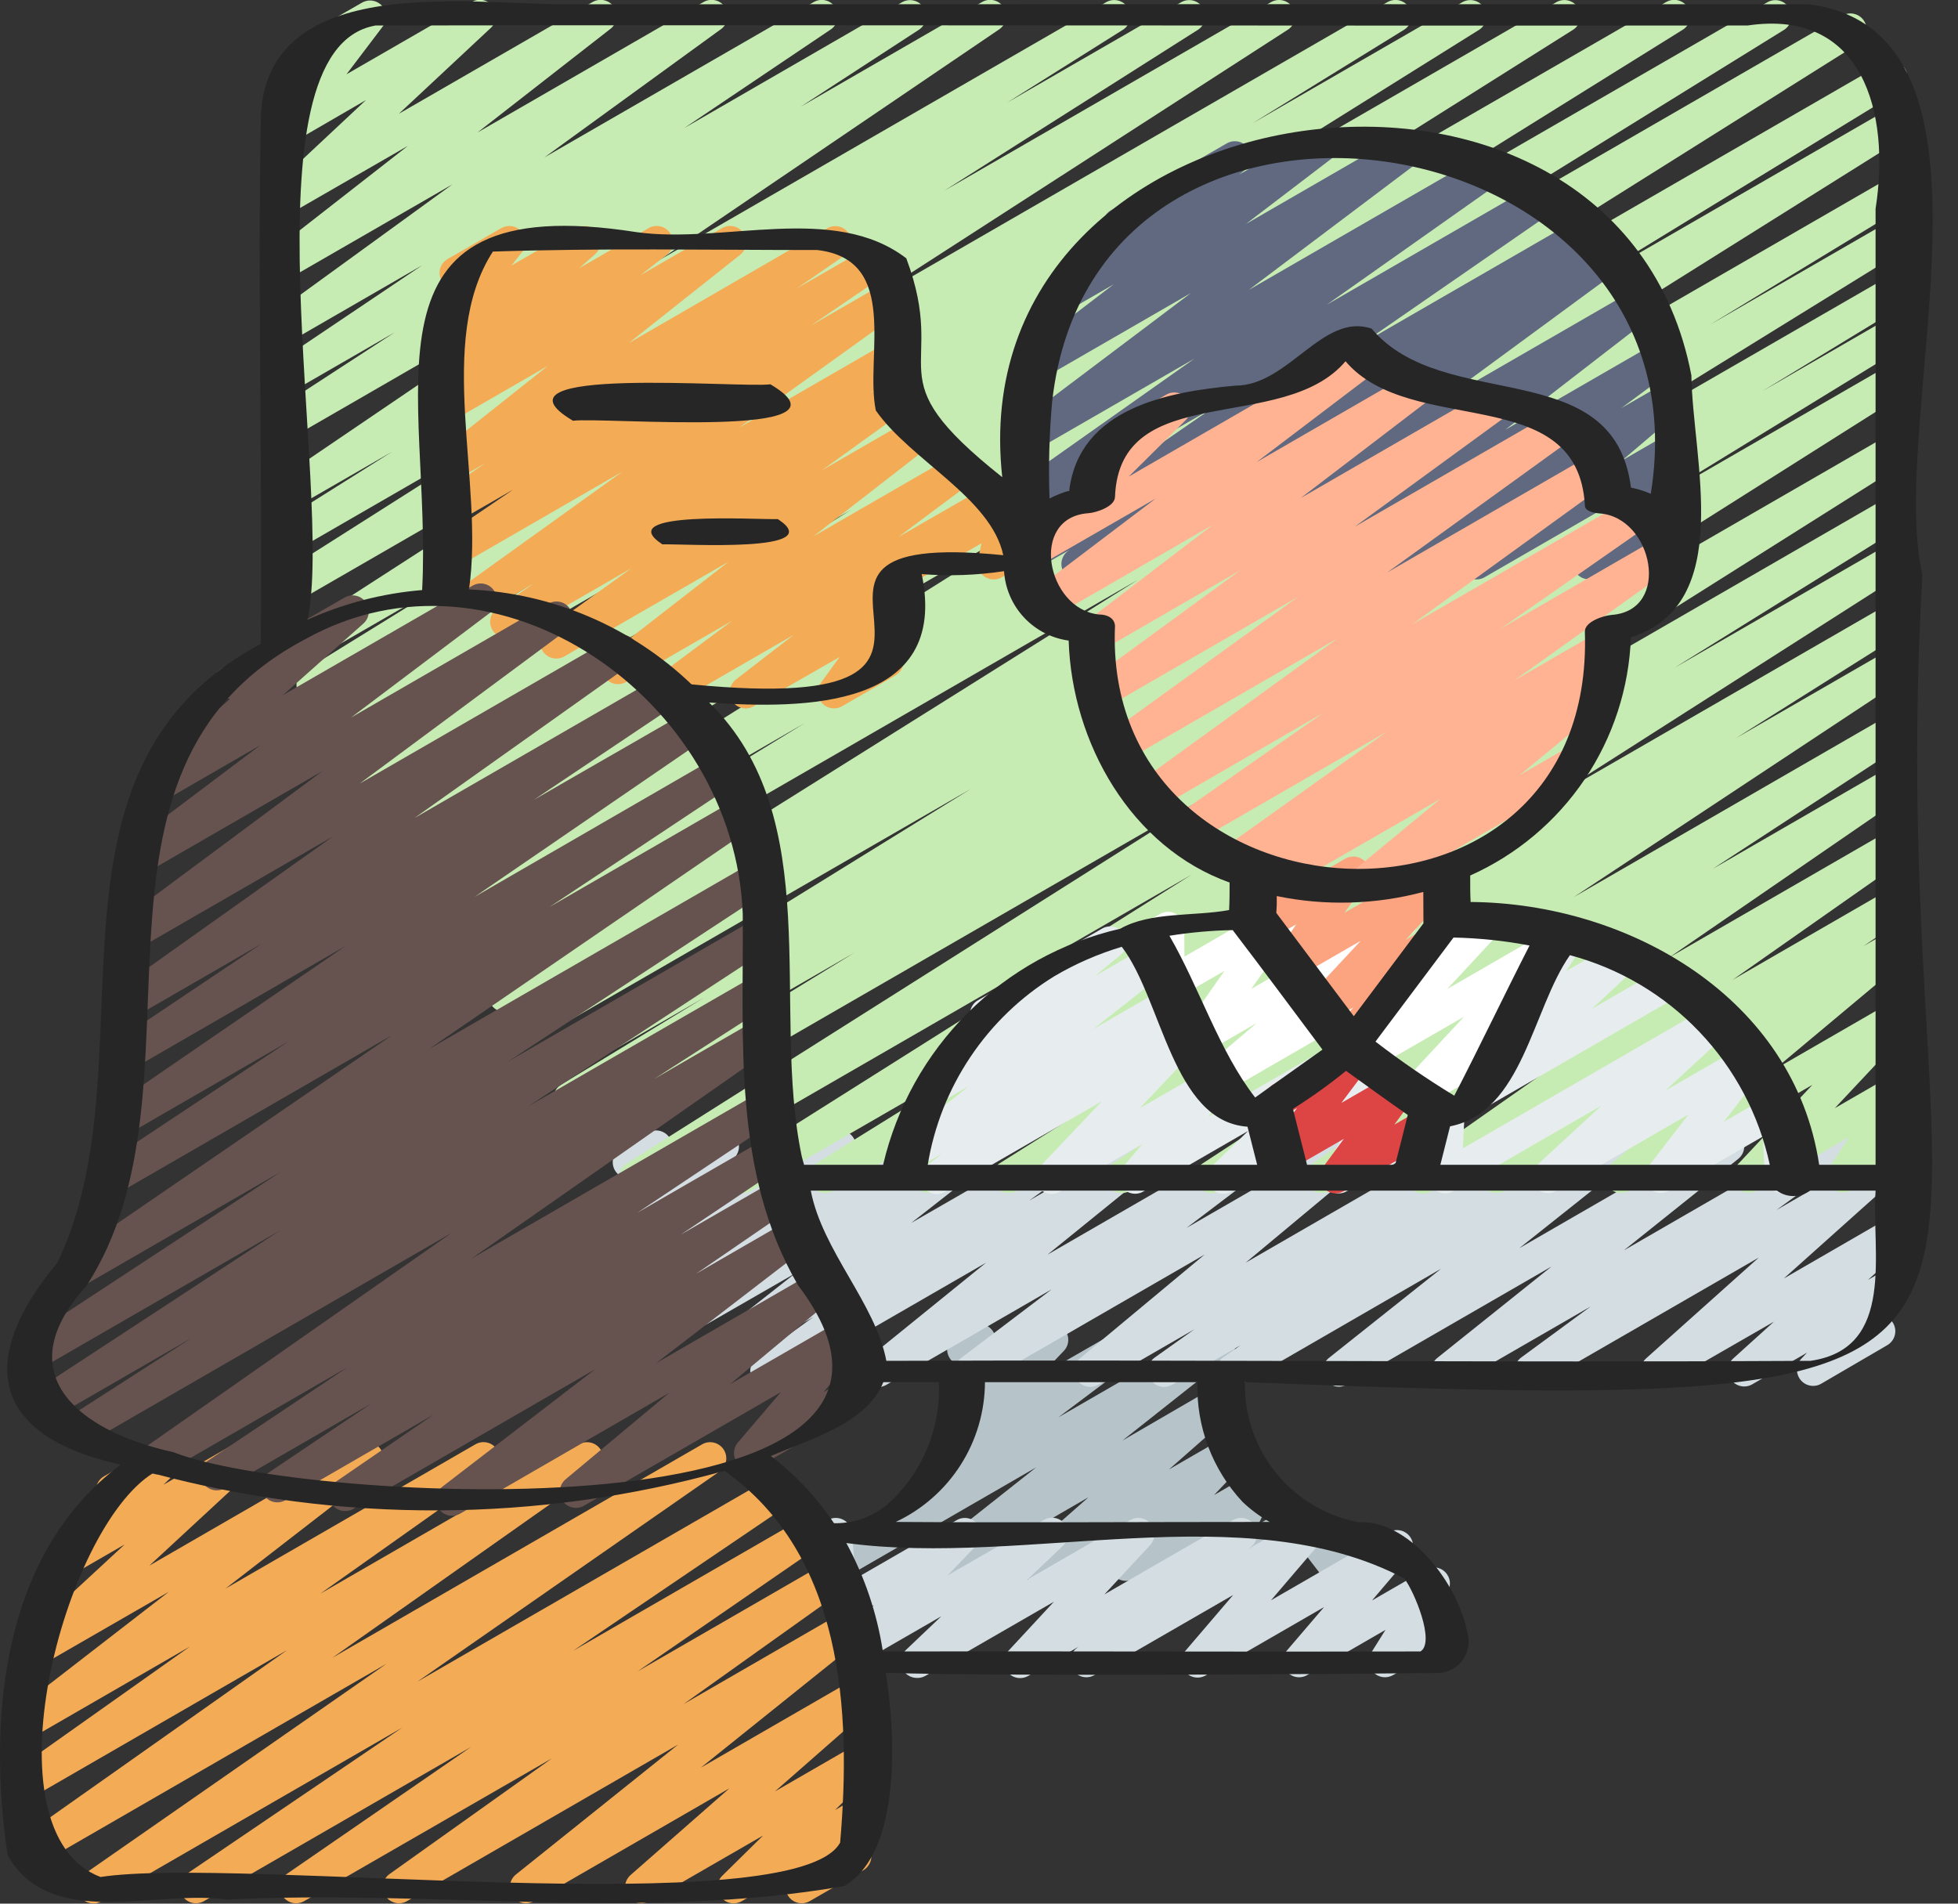 <?xml version="1.0" encoding="UTF-8"?> <svg xmlns="http://www.w3.org/2000/svg" width="72" height="70" viewBox="0 0 72 70" fill="none"><rect x="0" y="0" width="72" height="70" fill="#333333" stroke="none"/><path d="M30.68 58.152C30.555 58.152 30.434 58.112 30.332 58.039C30.231 57.967 30.156 57.864 30.116 57.746C30.077 57.627 30.076 57.5 30.113 57.381C30.15 57.262 30.224 57.157 30.323 57.083L34.778 53.736C34.682 53.706 34.595 53.651 34.525 53.578C34.456 53.505 34.406 53.415 34.38 53.317C34.355 53.219 34.355 53.117 34.381 53.019C34.407 52.921 34.457 52.831 34.527 52.758L35.485 51.757C35.403 51.77 35.318 51.765 35.238 51.743C35.157 51.722 35.082 51.684 35.017 51.631C34.924 51.555 34.856 51.453 34.822 51.337C34.788 51.221 34.79 51.098 34.828 50.984L35.113 50.128C35.028 50.076 34.957 50.004 34.908 49.917C34.829 49.781 34.808 49.619 34.849 49.467C34.889 49.315 34.989 49.185 35.125 49.106L35.719 48.762C35.824 48.703 35.944 48.676 36.063 48.686C36.183 48.696 36.298 48.741 36.391 48.817C36.485 48.893 36.553 48.995 36.586 49.111C36.62 49.226 36.618 49.349 36.58 49.464L36.444 49.876L38.391 48.752C38.515 48.681 38.66 48.657 38.801 48.684C38.941 48.711 39.067 48.787 39.155 48.899C39.243 49.012 39.288 49.152 39.282 49.295C39.275 49.438 39.217 49.573 39.118 49.676L38.258 50.574L41.444 48.742C41.574 48.668 41.728 48.647 41.874 48.682C42.02 48.718 42.147 48.807 42.23 48.932C42.312 49.057 42.345 49.209 42.32 49.357C42.295 49.505 42.216 49.638 42.097 49.73L38.914 52.121L44.56 48.862C44.69 48.786 44.843 48.763 44.99 48.796C45.136 48.83 45.264 48.917 45.349 49.041C45.434 49.165 45.469 49.316 45.447 49.465C45.425 49.613 45.347 49.748 45.23 49.842L41.276 52.97L44.625 51.026C44.753 50.951 44.904 50.928 45.048 50.958C45.193 50.989 45.32 51.073 45.406 51.193C45.492 51.313 45.531 51.461 45.514 51.608C45.496 51.754 45.425 51.889 45.314 51.986L42.987 54.033L45.081 52.825C45.205 52.755 45.349 52.732 45.488 52.759C45.627 52.787 45.752 52.863 45.84 52.974C45.928 53.086 45.973 53.224 45.967 53.366C45.961 53.508 45.905 53.643 45.808 53.747L44.644 54.975L45.958 54.217C46.068 54.153 46.195 54.127 46.322 54.141C46.448 54.155 46.566 54.21 46.659 54.296C46.752 54.383 46.815 54.497 46.839 54.622C46.862 54.747 46.845 54.876 46.789 54.99L46.275 56.048L47.471 55.357C47.596 55.285 47.743 55.261 47.884 55.289C48.025 55.317 48.152 55.396 48.239 55.51L49.184 56.748L49.327 56.665C49.464 56.586 49.626 56.565 49.778 56.605C49.931 56.646 50.06 56.746 50.139 56.883C50.218 57.019 50.239 57.181 50.198 57.334C50.157 57.486 50.058 57.616 49.921 57.694L49.327 58.038C49.202 58.11 49.055 58.134 48.914 58.105C48.773 58.077 48.646 57.998 48.559 57.883L47.609 56.647L45.194 58.045C45.084 58.108 44.957 58.135 44.831 58.12C44.704 58.106 44.586 58.052 44.493 57.965C44.4 57.879 44.337 57.765 44.314 57.64C44.29 57.515 44.307 57.386 44.363 57.272L44.876 56.213L41.693 58.052C41.569 58.123 41.425 58.146 41.285 58.119C41.146 58.092 41.02 58.016 40.932 57.904C40.844 57.793 40.799 57.653 40.805 57.511C40.811 57.369 40.868 57.234 40.965 57.13L42.13 55.901L38.395 58.058C38.267 58.132 38.116 58.156 37.972 58.125C37.828 58.094 37.7 58.01 37.614 57.89C37.528 57.77 37.49 57.623 37.507 57.476C37.524 57.329 37.595 57.194 37.706 57.097L40.03 55.054L34.816 58.065C34.687 58.139 34.534 58.161 34.388 58.128C34.243 58.094 34.115 58.007 34.031 57.883C33.947 57.76 33.913 57.609 33.935 57.462C33.957 57.314 34.034 57.18 34.15 57.086L38.105 53.956L30.979 58.072C30.888 58.125 30.785 58.153 30.68 58.152Z" fill="#B6C4C9"></path><path d="M33.718 61.7C33.599 61.7 33.483 61.665 33.384 61.598C33.286 61.531 33.21 61.437 33.166 61.326C33.122 61.216 33.112 61.095 33.138 60.979C33.163 60.863 33.223 60.757 33.309 60.675L34.616 59.432L31.796 61.059C31.672 61.13 31.527 61.154 31.387 61.126C31.247 61.099 31.122 61.022 31.034 60.909C30.946 60.797 30.902 60.657 30.909 60.515C30.915 60.372 30.973 60.237 31.072 60.134L32.141 59.02L31.252 59.533C31.166 59.583 31.068 59.61 30.968 59.613C30.868 59.615 30.77 59.592 30.681 59.546C30.592 59.5 30.517 59.432 30.461 59.349C30.406 59.266 30.372 59.17 30.364 59.071L30.216 57.337C30.102 57.348 29.986 57.327 29.883 57.275C29.78 57.222 29.694 57.142 29.636 57.042C29.557 56.906 29.536 56.744 29.577 56.592C29.618 56.441 29.717 56.311 29.853 56.232L30.437 55.895C30.524 55.845 30.622 55.818 30.721 55.816C30.821 55.814 30.92 55.837 31.009 55.883C31.097 55.929 31.173 55.997 31.228 56.08C31.284 56.163 31.317 56.259 31.326 56.358L31.468 58.04L35.186 55.895C35.309 55.824 35.455 55.801 35.594 55.828C35.734 55.855 35.86 55.932 35.948 56.045C36.035 56.157 36.08 56.297 36.073 56.439C36.066 56.582 36.008 56.717 35.91 56.82L34.841 57.932L38.378 55.895C38.505 55.818 38.655 55.791 38.801 55.82C38.946 55.848 39.075 55.93 39.164 56.049C39.252 56.168 39.292 56.315 39.277 56.463C39.262 56.61 39.193 56.746 39.082 56.845L37.776 58.086L41.563 55.895C41.686 55.825 41.83 55.802 41.969 55.828C42.108 55.855 42.233 55.931 42.321 56.041C42.409 56.152 42.455 56.29 42.45 56.431C42.445 56.573 42.39 56.708 42.295 56.812L40.613 58.627L45.341 55.895C45.47 55.822 45.622 55.799 45.767 55.832C45.912 55.865 46.039 55.951 46.123 56.073C46.208 56.195 46.243 56.344 46.223 56.492C46.203 56.639 46.129 56.773 46.015 56.868L45.903 56.958L47.748 55.889C47.869 55.82 48.011 55.795 48.148 55.82C48.285 55.845 48.41 55.917 48.499 56.025C48.588 56.132 48.637 56.267 48.636 56.407C48.636 56.547 48.586 56.682 48.496 56.788L46.737 58.845L51.072 56.343C51.193 56.273 51.335 56.248 51.473 56.272C51.611 56.297 51.736 56.369 51.825 56.477C51.915 56.584 51.964 56.72 51.963 56.86C51.962 57 51.912 57.135 51.821 57.242L50.451 58.852L52.426 57.712C52.541 57.646 52.675 57.62 52.806 57.638C52.938 57.657 53.059 57.719 53.151 57.815C53.243 57.91 53.301 58.034 53.314 58.166C53.327 58.298 53.296 58.431 53.225 58.544L52.704 59.375L52.859 59.286C52.927 59.243 53.002 59.214 53.081 59.201C53.16 59.188 53.241 59.191 53.319 59.21C53.397 59.229 53.47 59.264 53.534 59.312C53.598 59.36 53.652 59.42 53.692 59.49C53.732 59.559 53.758 59.636 53.767 59.715C53.777 59.795 53.77 59.876 53.748 59.952C53.726 60.029 53.688 60.101 53.638 60.163C53.587 60.225 53.524 60.276 53.453 60.313L51.226 61.596C51.111 61.662 50.977 61.688 50.846 61.67C50.714 61.651 50.593 61.589 50.501 61.493C50.409 61.398 50.351 61.274 50.338 61.142C50.325 61.01 50.356 60.877 50.427 60.764L50.947 59.933L48.067 61.596C47.946 61.666 47.804 61.691 47.666 61.666C47.528 61.642 47.403 61.57 47.314 61.462C47.224 61.355 47.175 61.219 47.176 61.079C47.177 60.939 47.227 60.803 47.318 60.697L48.689 59.095L44.334 61.608C44.213 61.678 44.071 61.703 43.933 61.678C43.795 61.653 43.67 61.581 43.581 61.473C43.491 61.365 43.442 61.229 43.443 61.089C43.444 60.949 43.495 60.814 43.586 60.708L45.346 58.65L40.213 61.612C40.085 61.676 39.939 61.691 39.8 61.656C39.662 61.62 39.541 61.536 39.46 61.419C39.379 61.301 39.343 61.158 39.358 61.016C39.374 60.874 39.44 60.743 39.544 60.646L39.651 60.558L37.808 61.627C37.685 61.697 37.541 61.721 37.402 61.695C37.262 61.669 37.137 61.593 37.049 61.482C36.96 61.372 36.914 61.233 36.919 61.091C36.924 60.95 36.979 60.814 37.075 60.71L38.755 58.898L34.019 61.629C33.927 61.68 33.823 61.704 33.718 61.7Z" fill="#D4DEE2"></path><path d="M28.174 51.005C28.05 51.004 27.93 50.963 27.83 50.89C27.731 50.816 27.656 50.713 27.618 50.596C27.58 50.478 27.579 50.351 27.616 50.233C27.654 50.114 27.727 50.011 27.826 49.937L29.912 48.427L26.918 50.155C26.788 50.228 26.636 50.25 26.491 50.215C26.346 50.181 26.219 50.094 26.135 49.971C26.052 49.847 26.017 49.697 26.039 49.55C26.061 49.402 26.138 49.269 26.254 49.175L29.247 46.82L26.006 48.684C25.875 48.758 25.722 48.78 25.576 48.746C25.43 48.712 25.302 48.623 25.218 48.499C25.135 48.374 25.101 48.223 25.125 48.075C25.148 47.926 25.227 47.793 25.345 47.7L26.146 47.081L25.314 47.565C25.186 47.639 25.034 47.661 24.89 47.629C24.745 47.597 24.618 47.511 24.533 47.39C24.448 47.269 24.411 47.12 24.43 46.973C24.45 46.826 24.523 46.691 24.636 46.596L25.22 46.108L24.626 46.452C24.512 46.518 24.38 46.544 24.25 46.526C24.119 46.509 23.999 46.448 23.907 46.355C23.814 46.262 23.756 46.14 23.739 46.01C23.724 45.88 23.751 45.748 23.818 45.635L24.908 43.807L23.483 44.625C23.373 44.688 23.247 44.714 23.121 44.7C22.995 44.685 22.878 44.631 22.785 44.545C22.692 44.46 22.63 44.346 22.605 44.222C22.581 44.098 22.598 43.97 22.652 43.856L22.921 43.295C22.816 43.257 22.723 43.189 22.655 43.1C22.586 43.011 22.544 42.904 22.534 42.792C22.523 42.68 22.545 42.567 22.596 42.467C22.647 42.367 22.726 42.283 22.823 42.226L23.83 41.645C23.94 41.583 24.066 41.557 24.192 41.571C24.317 41.586 24.435 41.639 24.528 41.725C24.621 41.811 24.683 41.924 24.707 42.048C24.732 42.172 24.715 42.301 24.661 42.415L24.552 42.643L26.284 41.644C26.397 41.579 26.53 41.553 26.66 41.57C26.79 41.588 26.91 41.648 27.003 41.741C27.095 41.835 27.154 41.956 27.17 42.086C27.186 42.217 27.158 42.349 27.091 42.461L26.006 44.285L30.59 41.638C30.719 41.566 30.87 41.544 31.014 41.577C31.157 41.609 31.284 41.694 31.369 41.816C31.453 41.937 31.489 42.085 31.471 42.231C31.452 42.377 31.379 42.512 31.267 42.608L30.683 43.096L33.203 41.643C33.333 41.569 33.487 41.547 33.633 41.581C33.779 41.615 33.907 41.703 33.99 41.828C34.074 41.952 34.107 42.104 34.084 42.252C34.06 42.4 33.981 42.534 33.863 42.627L33.065 43.242L35.84 41.643C35.969 41.57 36.122 41.548 36.267 41.583C36.412 41.617 36.539 41.704 36.622 41.828C36.706 41.951 36.74 42.101 36.718 42.248C36.696 42.396 36.619 42.529 36.504 42.623L33.509 44.969L39.287 41.643C39.419 41.568 39.575 41.545 39.723 41.581C39.87 41.617 39.999 41.708 40.081 41.835C40.164 41.963 40.194 42.117 40.167 42.267C40.139 42.416 40.055 42.549 39.932 42.638L37.844 44.149L42.19 41.642C42.319 41.569 42.471 41.547 42.616 41.581C42.76 41.614 42.887 41.701 42.971 41.823C43.055 41.945 43.09 42.095 43.07 42.242C43.049 42.389 42.974 42.523 42.86 42.617L38.518 46.136L46.303 41.641C46.434 41.566 46.588 41.544 46.734 41.579C46.88 41.614 47.008 41.703 47.091 41.828C47.175 41.953 47.207 42.106 47.182 42.254C47.158 42.403 47.078 42.536 46.959 42.628L43.633 45.151L49.717 41.639C49.846 41.567 49.997 41.545 50.141 41.578C50.285 41.611 50.411 41.696 50.496 41.817C50.58 41.938 50.617 42.086 50.598 42.232C50.579 42.379 50.507 42.513 50.394 42.609L45.805 46.431L54.105 41.639C54.237 41.564 54.393 41.542 54.54 41.579C54.688 41.615 54.816 41.706 54.898 41.834C54.981 41.962 55.011 42.117 54.982 42.266C54.954 42.416 54.869 42.548 54.746 42.637L53.283 43.679L56.819 41.638C56.951 41.563 57.107 41.542 57.255 41.578C57.402 41.615 57.53 41.707 57.612 41.836C57.694 41.964 57.723 42.119 57.694 42.268C57.665 42.417 57.58 42.55 57.456 42.638L56.803 43.094L59.328 41.638C59.458 41.563 59.611 41.539 59.758 41.573C59.904 41.606 60.032 41.693 60.117 41.817C60.202 41.941 60.236 42.093 60.214 42.241C60.191 42.389 60.113 42.524 59.995 42.617L55.871 45.896L63.248 41.637C63.378 41.562 63.531 41.539 63.677 41.572C63.823 41.605 63.951 41.692 64.036 41.816C64.121 41.94 64.155 42.09 64.133 42.239C64.111 42.387 64.034 42.521 63.917 42.615L59.715 45.977L67.236 41.636C67.367 41.562 67.522 41.54 67.668 41.576C67.815 41.612 67.942 41.702 68.025 41.829C68.107 41.955 68.138 42.108 68.112 42.257C68.086 42.406 68.004 42.538 67.883 42.629L65.327 44.493L69.049 42.344C69.176 42.27 69.326 42.247 69.47 42.277C69.614 42.308 69.741 42.391 69.827 42.51C69.913 42.629 69.952 42.776 69.936 42.922C69.921 43.068 69.851 43.203 69.741 43.301L65.594 47.013L69.498 44.756C69.624 44.687 69.771 44.667 69.912 44.698C70.052 44.73 70.176 44.811 70.261 44.927C70.346 45.043 70.385 45.186 70.373 45.33C70.361 45.473 70.296 45.606 70.193 45.706L68.689 47.064L69.48 46.608C69.604 46.537 69.749 46.513 69.889 46.541C70.029 46.568 70.154 46.645 70.242 46.757C70.33 46.869 70.375 47.01 70.368 47.152C70.361 47.294 70.303 47.429 70.205 47.533L69.358 48.416C69.466 48.467 69.556 48.55 69.615 48.654C69.694 48.79 69.715 48.952 69.675 49.103C69.634 49.255 69.535 49.385 69.399 49.464L66.967 50.883C66.843 50.954 66.698 50.978 66.558 50.95C66.418 50.923 66.293 50.846 66.205 50.733C66.117 50.621 66.073 50.481 66.079 50.339C66.086 50.196 66.144 50.061 66.243 49.958L66.45 49.739L64.422 50.91C64.296 50.979 64.149 51 64.008 50.968C63.868 50.937 63.744 50.855 63.659 50.739C63.574 50.623 63.534 50.48 63.547 50.337C63.559 50.194 63.623 50.06 63.727 49.96L65.233 48.599L61.221 50.907C61.094 50.979 60.945 51.002 60.802 50.971C60.659 50.94 60.533 50.857 60.447 50.739C60.361 50.62 60.322 50.475 60.337 50.329C60.352 50.184 60.42 50.049 60.529 49.951L64.675 46.242L56.588 50.909C56.456 50.985 56.301 51.008 56.153 50.973C56.005 50.937 55.877 50.847 55.794 50.72C55.711 50.593 55.68 50.438 55.707 50.289C55.734 50.14 55.817 50.006 55.94 49.916L58.493 48.041L53.522 50.91C53.392 50.985 53.239 51.009 53.093 50.975C52.947 50.942 52.819 50.855 52.734 50.732C52.65 50.608 52.615 50.457 52.637 50.309C52.659 50.161 52.736 50.027 52.853 49.933L57.055 46.571L49.532 50.913C49.402 50.987 49.25 51.009 49.104 50.975C48.959 50.942 48.831 50.855 48.747 50.731C48.663 50.608 48.629 50.457 48.651 50.309C48.673 50.162 48.749 50.028 48.866 49.934L52.991 46.654L45.611 50.919C45.478 50.994 45.322 51.015 45.174 50.979C45.027 50.942 44.899 50.85 44.817 50.722C44.735 50.593 44.706 50.438 44.734 50.289C44.764 50.14 44.849 50.007 44.973 49.919L45.622 49.464L43.1 50.92C42.968 50.995 42.812 51.017 42.664 50.981C42.516 50.945 42.388 50.853 42.306 50.725C42.224 50.597 42.194 50.443 42.222 50.293C42.251 50.144 42.335 50.011 42.458 49.922L43.924 48.878L40.385 50.921C40.256 50.994 40.105 51.016 39.961 50.983C39.817 50.95 39.691 50.865 39.606 50.744C39.522 50.623 39.485 50.475 39.504 50.328C39.523 50.182 39.596 50.048 39.708 49.952L44.296 46.133L35.998 50.923C35.867 50.998 35.713 51.02 35.566 50.985C35.42 50.95 35.292 50.861 35.209 50.736C35.126 50.611 35.093 50.459 35.118 50.31C35.143 50.162 35.223 50.028 35.342 49.937L38.675 47.41L32.588 50.925C32.458 50.999 32.306 51.022 32.161 50.989C32.015 50.956 31.888 50.869 31.803 50.746C31.719 50.623 31.683 50.473 31.704 50.326C31.726 50.178 31.801 50.044 31.917 49.95L36.26 46.431L28.473 50.926C28.382 50.979 28.279 51.006 28.174 51.005Z" fill="#D4DEE2"></path><path d="M23.357 43.881C23.229 43.881 23.104 43.839 23.001 43.762C22.898 43.684 22.823 43.576 22.787 43.453C22.752 43.329 22.757 43.197 22.802 43.077C22.847 42.957 22.931 42.855 23.039 42.786L44.568 29.173L22.002 42.199C21.868 42.27 21.711 42.286 21.565 42.245C21.418 42.204 21.293 42.108 21.215 41.977C21.137 41.847 21.113 41.691 21.146 41.543C21.18 41.394 21.269 41.264 21.395 41.18L31.437 35.02L21.212 40.922C21.078 40.992 20.921 41.008 20.775 40.967C20.629 40.925 20.505 40.829 20.427 40.698C20.35 40.568 20.326 40.412 20.359 40.264C20.393 40.116 20.482 39.986 20.608 39.902L25.885 36.689L20.512 39.79C20.377 39.866 20.218 39.887 20.068 39.847C19.918 39.807 19.79 39.711 19.711 39.578C19.631 39.445 19.607 39.286 19.643 39.136C19.678 38.985 19.772 38.854 19.902 38.771L35.715 29L19.59 38.307C19.455 38.379 19.298 38.396 19.151 38.355C19.003 38.314 18.878 38.218 18.8 38.087C18.722 37.955 18.697 37.798 18.732 37.65C18.766 37.501 18.857 37.371 18.984 37.287L26.229 32.876L18.866 37.128C18.799 37.168 18.725 37.195 18.648 37.206C18.57 37.218 18.492 37.214 18.416 37.195C18.263 37.157 18.132 37.06 18.05 36.925C18.01 36.858 17.983 36.784 17.972 36.707C17.96 36.63 17.964 36.551 17.983 36.476C18.021 36.323 18.118 36.191 18.253 36.11L41.84 21.322L17.705 35.256C17.57 35.333 17.41 35.354 17.259 35.314C17.109 35.274 16.98 35.177 16.901 35.043C16.821 34.909 16.797 34.749 16.835 34.598C16.872 34.447 16.967 34.316 17.1 34.234L29.607 26.581L16.884 33.923C16.748 34.005 16.587 34.029 16.434 33.991C16.281 33.953 16.149 33.856 16.068 33.721C15.987 33.586 15.963 33.424 16 33.271C16.038 33.118 16.136 32.987 16.271 32.906L40.77 17.519L15.691 31.998C15.556 32.072 15.398 32.091 15.25 32.051C15.101 32.011 14.974 31.915 14.895 31.783C14.816 31.652 14.791 31.494 14.826 31.345C14.861 31.195 14.952 31.064 15.081 30.98L32.201 20.384L14.742 30.465C14.607 30.546 14.445 30.57 14.292 30.532C14.14 30.493 14.008 30.396 13.927 30.261C13.846 30.125 13.822 29.964 13.861 29.811C13.899 29.658 13.996 29.527 14.132 29.446L31.297 18.745L13.756 28.872C13.621 28.954 13.46 28.978 13.307 28.94C13.154 28.903 13.022 28.806 12.941 28.671C12.86 28.536 12.835 28.374 12.873 28.221C12.911 28.069 13.008 27.937 13.142 27.856L31.213 16.471L12.697 27.16C12.563 27.23 12.406 27.247 12.26 27.206C12.114 27.166 11.989 27.07 11.911 26.94C11.833 26.81 11.807 26.655 11.84 26.506C11.873 26.358 11.961 26.228 12.086 26.143L25.142 17.979L11.787 25.689C11.652 25.765 11.493 25.786 11.343 25.746C11.194 25.706 11.066 25.61 10.986 25.477C10.907 25.344 10.882 25.185 10.918 25.034C10.954 24.884 11.047 24.753 11.178 24.67L16.75 21.226L11.062 24.51C10.929 24.574 10.777 24.586 10.636 24.545C10.495 24.503 10.374 24.41 10.297 24.285C10.22 24.159 10.193 24.009 10.22 23.865C10.248 23.72 10.328 23.59 10.445 23.502L26.587 13.085L10.778 22.208C10.644 22.279 10.488 22.296 10.342 22.256C10.196 22.215 10.071 22.12 9.992 21.991C9.914 21.861 9.888 21.706 9.92 21.558C9.952 21.41 10.039 21.28 10.164 21.194L19.497 15.27L10.778 20.303C10.643 20.379 10.485 20.399 10.335 20.359C10.186 20.32 10.059 20.224 9.979 20.092C9.899 19.96 9.874 19.802 9.909 19.651C9.944 19.501 10.035 19.37 10.165 19.287L14.429 16.604L10.778 18.709C10.645 18.786 10.487 18.809 10.337 18.772C10.188 18.735 10.059 18.641 9.977 18.511C9.895 18.381 9.867 18.224 9.899 18.073C9.931 17.922 10.02 17.79 10.147 17.703L22.629 9.227L10.778 16.068C10.644 16.14 10.488 16.158 10.342 16.118C10.196 16.078 10.07 15.985 9.991 15.855C9.911 15.726 9.885 15.571 9.916 15.423C9.947 15.275 10.033 15.144 10.158 15.057L14.518 12.219L10.778 14.378C10.644 14.455 10.486 14.478 10.336 14.44C10.187 14.403 10.058 14.309 9.976 14.178C9.894 14.048 9.867 13.89 9.899 13.74C9.932 13.589 10.021 13.457 10.149 13.371L15.533 9.75L10.782 12.494C10.651 12.569 10.496 12.591 10.348 12.555C10.201 12.519 10.073 12.429 9.991 12.302C9.908 12.175 9.877 12.021 9.905 11.872C9.932 11.723 10.014 11.59 10.136 11.5L16.641 6.777L10.778 10.158C10.648 10.232 10.494 10.254 10.349 10.22C10.203 10.186 10.076 10.098 9.992 9.973C9.908 9.849 9.875 9.698 9.898 9.55C9.921 9.403 9.999 9.269 10.116 9.176L15.003 5.361L10.778 7.795C10.651 7.87 10.501 7.896 10.356 7.867C10.212 7.839 10.083 7.757 9.995 7.638C9.908 7.52 9.867 7.373 9.882 7.226C9.896 7.08 9.965 6.943 10.075 6.845L13.458 3.679L10.778 5.234C10.659 5.302 10.52 5.327 10.385 5.305C10.25 5.283 10.127 5.215 10.036 5.112C9.946 5.009 9.894 4.878 9.888 4.742C9.883 4.605 9.926 4.47 10.008 4.361L11.363 2.58C11.222 2.632 11.067 2.629 10.928 2.571C10.789 2.513 10.678 2.405 10.616 2.268C10.554 2.131 10.546 1.975 10.594 1.833C10.642 1.69 10.743 1.571 10.875 1.5L13.309 0.099C13.427 0.03 13.566 0.004 13.701 0.026C13.836 0.047 13.96 0.115 14.051 0.217C14.141 0.32 14.194 0.451 14.199 0.588C14.204 0.724 14.162 0.859 14.079 0.968L12.742 2.731L17.347 0.075C17.473 0 17.623 -0.025 17.767 0.005C17.911 0.034 18.038 0.116 18.126 0.234C18.213 0.352 18.253 0.498 18.239 0.644C18.225 0.79 18.157 0.926 18.049 1.025L14.667 4.184L21.793 0.073C21.923 -0.001 22.077 -0.023 22.222 0.011C22.368 0.045 22.495 0.133 22.579 0.257C22.663 0.381 22.696 0.532 22.673 0.68C22.65 0.828 22.572 0.962 22.455 1.055L17.559 4.872L25.873 0.073C26.005 -0.002 26.16 -0.024 26.307 0.012C26.454 0.047 26.582 0.138 26.664 0.265C26.747 0.392 26.778 0.546 26.751 0.695C26.724 0.844 26.641 0.977 26.519 1.067L20.018 5.789L29.923 0.075C30.056 -0.001 30.213 -0.022 30.362 0.015C30.511 0.052 30.639 0.146 30.72 0.276C30.802 0.406 30.829 0.562 30.798 0.712C30.767 0.862 30.679 0.994 30.552 1.081L25.165 4.707L33.183 0.075C33.316 0.003 33.472 -0.015 33.619 0.025C33.765 0.064 33.891 0.158 33.97 0.288C34.049 0.417 34.076 0.571 34.045 0.72C34.014 0.868 33.927 0.999 33.803 1.086L29.448 3.921L36.111 0.075C36.244 -0.002 36.401 -0.025 36.551 0.012C36.7 0.049 36.829 0.142 36.911 0.272C36.993 0.403 37.021 0.56 36.99 0.71C36.958 0.861 36.87 0.993 36.742 1.08L24.26 9.555L40.685 0.075C40.82 0.001 40.977 -0.018 41.125 0.022C41.273 0.061 41.4 0.157 41.48 0.288C41.559 0.419 41.585 0.576 41.551 0.725C41.517 0.875 41.427 1.006 41.3 1.09L37.035 3.773L43.446 0.075C43.58 0.002 43.736 -0.016 43.884 0.024C44.031 0.064 44.157 0.159 44.236 0.289C44.315 0.419 44.341 0.575 44.309 0.724C44.276 0.873 44.187 1.004 44.061 1.089L34.732 7.008L46.745 0.075C46.879 0 47.036 -0.02 47.185 0.019C47.333 0.058 47.461 0.152 47.541 0.283C47.621 0.414 47.647 0.571 47.615 0.72C47.582 0.87 47.492 1.001 47.365 1.087L31.22 11.505L51.023 0.075C51.158 -0.001 51.317 -0.021 51.467 0.018C51.616 0.058 51.745 0.155 51.824 0.288C51.904 0.42 51.928 0.579 51.892 0.73C51.856 0.88 51.763 1.011 51.632 1.094L46.05 4.538L53.784 0.075C53.919 0.002 54.076 -0.016 54.223 0.024C54.371 0.064 54.497 0.16 54.576 0.291C54.655 0.422 54.68 0.578 54.646 0.727C54.613 0.876 54.523 1.007 54.396 1.092L41.331 9.259L57.239 0.075C57.373 0.001 57.531 -0.018 57.679 0.022C57.827 0.061 57.954 0.157 58.033 0.288C58.113 0.419 58.138 0.576 58.105 0.725C58.071 0.875 57.981 1.006 57.853 1.09L39.78 12.475L61.268 0.075C61.403 -0.003 61.562 -0.025 61.713 0.014C61.864 0.053 61.993 0.15 62.073 0.283C62.154 0.417 62.178 0.576 62.142 0.728C62.105 0.879 62.011 1.01 61.879 1.093L44.719 11.782L65.003 0.075C65.137 0.003 65.294 -0.014 65.441 0.026C65.588 0.067 65.714 0.163 65.792 0.294C65.871 0.425 65.895 0.58 65.862 0.729C65.828 0.878 65.739 1.008 65.612 1.093L48.51 11.68L67.762 0.565C67.896 0.493 68.053 0.474 68.201 0.515C68.348 0.555 68.475 0.65 68.553 0.781C68.632 0.912 68.658 1.069 68.624 1.218C68.591 1.367 68.501 1.497 68.374 1.582L43.871 16.974L69.252 2.321C69.388 2.244 69.548 2.223 69.698 2.263C69.849 2.303 69.978 2.4 70.057 2.534C70.136 2.668 70.16 2.828 70.123 2.979C70.086 3.13 69.991 3.26 69.858 3.342L57.364 10.987L69.497 3.98C69.631 3.907 69.789 3.889 69.936 3.929C70.084 3.969 70.21 4.065 70.289 4.196C70.368 4.327 70.393 4.483 70.359 4.632C70.326 4.782 70.236 4.912 70.109 4.997L46.504 19.8L69.499 6.524C69.634 6.45 69.793 6.432 69.941 6.473C70.089 6.514 70.216 6.611 70.294 6.743C70.372 6.875 70.396 7.033 70.361 7.183C70.325 7.332 70.233 7.462 70.104 7.545L62.88 11.94L69.501 8.119C69.635 8.046 69.793 8.028 69.941 8.068C70.089 8.109 70.215 8.205 70.294 8.337C70.372 8.468 70.397 8.625 70.362 8.775C70.328 8.924 70.237 9.054 70.109 9.138L54.313 18.896L69.502 10.134C69.637 10.061 69.795 10.043 69.943 10.084C70.092 10.124 70.218 10.221 70.296 10.354C70.375 10.486 70.399 10.643 70.363 10.793C70.328 10.943 70.236 11.073 70.106 11.156L64.803 14.385L69.504 11.671C69.639 11.597 69.798 11.578 69.947 11.618C70.096 11.658 70.223 11.755 70.302 11.887C70.381 12.02 70.405 12.178 70.369 12.328C70.334 12.478 70.241 12.608 70.111 12.691L60.059 18.858L69.505 13.404C69.64 13.323 69.802 13.298 69.955 13.336C70.108 13.374 70.239 13.471 70.321 13.605C70.402 13.74 70.427 13.902 70.389 14.055C70.351 14.208 70.254 14.339 70.119 14.421L48.602 28.027L69.505 15.957C69.64 15.884 69.797 15.865 69.945 15.904C70.093 15.944 70.22 16.04 70.3 16.171C70.379 16.302 70.404 16.459 70.371 16.608C70.337 16.758 70.247 16.888 70.119 16.973L53.27 27.601L69.509 18.227C69.644 18.153 69.802 18.134 69.95 18.174C70.098 18.214 70.225 18.31 70.305 18.442C70.384 18.574 70.409 18.731 70.374 18.881C70.339 19.031 70.248 19.161 70.119 19.245L61.575 24.556L69.51 19.975C69.644 19.897 69.804 19.874 69.955 19.912C70.106 19.95 70.237 20.046 70.317 20.179C70.398 20.312 70.424 20.471 70.388 20.623C70.353 20.775 70.259 20.906 70.128 20.99L56.734 29.541L69.512 22.166C69.647 22.084 69.809 22.059 69.962 22.097C70.115 22.135 70.246 22.232 70.328 22.367C70.409 22.502 70.434 22.663 70.396 22.816C70.358 22.969 70.261 23.101 70.126 23.182L63.832 27.145L69.52 23.863C69.653 23.789 69.809 23.77 69.957 23.808C70.104 23.847 70.231 23.94 70.311 24.07C70.392 24.199 70.419 24.355 70.388 24.504C70.357 24.653 70.27 24.784 70.144 24.871L57.876 32.985L69.515 26.264C69.649 26.182 69.811 26.156 69.964 26.192C70.117 26.229 70.249 26.325 70.332 26.459C70.414 26.593 70.44 26.755 70.404 26.908C70.367 27.061 70.271 27.194 70.137 27.276L62.973 31.954L69.517 28.176C69.65 28.103 69.805 28.084 69.952 28.121C70.098 28.159 70.225 28.251 70.306 28.379C70.387 28.507 70.415 28.661 70.387 28.81C70.358 28.958 70.273 29.09 70.15 29.179L61.384 35.206L69.52 30.509C69.652 30.436 69.806 30.417 69.952 30.454C70.098 30.491 70.225 30.583 70.306 30.71C70.387 30.837 70.417 30.99 70.389 31.138C70.362 31.286 70.279 31.418 70.157 31.508L63.713 36.03L69.522 32.676C69.655 32.602 69.811 32.581 69.959 32.618C70.107 32.656 70.235 32.749 70.316 32.878C70.397 33.007 70.425 33.163 70.395 33.312C70.365 33.462 70.278 33.594 70.153 33.681L68.525 34.789L69.523 34.214C69.652 34.142 69.803 34.12 69.947 34.153C70.091 34.185 70.217 34.27 70.302 34.392C70.386 34.513 70.423 34.661 70.404 34.807C70.385 34.953 70.312 35.088 70.2 35.184L65.238 39.334L69.525 36.859C69.649 36.789 69.793 36.765 69.933 36.791C70.072 36.818 70.198 36.895 70.286 37.006C70.374 37.117 70.419 37.257 70.414 37.399C70.408 37.541 70.352 37.676 70.255 37.78L67.47 40.749L69.528 39.561C69.643 39.496 69.776 39.472 69.906 39.491C70.037 39.51 70.157 39.572 70.249 39.668C70.34 39.763 70.397 39.886 70.41 40.017C70.424 40.149 70.393 40.281 70.324 40.393L69.591 41.526C69.73 41.467 69.885 41.463 70.027 41.515C70.168 41.567 70.284 41.671 70.352 41.805C70.42 41.94 70.434 42.095 70.392 42.24C70.349 42.384 70.254 42.507 70.124 42.584L68.056 43.772C67.941 43.836 67.808 43.861 67.678 43.842C67.547 43.822 67.427 43.76 67.335 43.665C67.244 43.57 67.187 43.447 67.174 43.315C67.16 43.184 67.191 43.052 67.261 42.94L67.989 41.815L64.588 43.781C64.465 43.851 64.321 43.874 64.182 43.847C64.043 43.82 63.919 43.744 63.831 43.633C63.742 43.522 63.697 43.384 63.702 43.242C63.708 43.101 63.763 42.966 63.859 42.862L66.645 39.892L59.9 43.787C59.771 43.861 59.619 43.884 59.475 43.851C59.33 43.819 59.203 43.734 59.118 43.612C59.033 43.491 58.996 43.342 59.015 43.195C59.035 43.048 59.108 42.913 59.221 42.818L64.183 38.674L55.312 43.795C55.179 43.867 55.024 43.886 54.878 43.848C54.732 43.81 54.606 43.717 54.525 43.589C54.445 43.462 54.416 43.308 54.445 43.16C54.474 43.011 54.558 42.88 54.681 42.792L56.306 41.684L52.645 43.796C52.512 43.88 52.351 43.907 52.197 43.873C52.044 43.837 51.91 43.743 51.826 43.609C51.742 43.476 51.715 43.315 51.75 43.161C51.785 43.008 51.88 42.874 52.013 42.79L58.46 38.269L48.892 43.792C48.759 43.868 48.602 43.889 48.454 43.852C48.305 43.815 48.177 43.722 48.095 43.593C48.014 43.464 47.985 43.307 48.016 43.158C48.046 43.008 48.133 42.875 48.259 42.788L57.029 36.762L44.843 43.793C44.71 43.869 44.552 43.89 44.403 43.852C44.253 43.814 44.125 43.719 44.044 43.588C43.964 43.457 43.937 43.3 43.97 43.149C44.003 42.999 44.093 42.867 44.221 42.782L51.392 38.099L41.528 43.8C41.394 43.872 41.239 43.89 41.092 43.851C40.946 43.812 40.821 43.718 40.741 43.589C40.661 43.461 40.634 43.306 40.664 43.158C40.694 43.01 40.78 42.879 40.904 42.792L53.172 34.676L37.367 43.795C37.233 43.869 37.075 43.888 36.927 43.848C36.779 43.809 36.652 43.713 36.573 43.582C36.493 43.451 36.468 43.294 36.502 43.145C36.535 42.995 36.625 42.864 36.753 42.78L43.035 38.827L34.426 43.796C34.293 43.868 34.136 43.886 33.99 43.846C33.843 43.806 33.718 43.711 33.639 43.581C33.56 43.452 33.534 43.297 33.566 43.148C33.597 43 33.685 42.869 33.81 42.783L47.211 34.223L30.622 43.798C30.488 43.869 30.331 43.887 30.184 43.846C30.037 43.805 29.911 43.71 29.833 43.579C29.755 43.448 29.73 43.292 29.763 43.143C29.797 42.995 29.886 42.864 30.013 42.78L38.564 37.466L27.595 43.799C27.461 43.873 27.303 43.892 27.155 43.852C27.007 43.812 26.88 43.717 26.801 43.586C26.721 43.455 26.696 43.298 26.73 43.148C26.763 42.999 26.853 42.868 26.981 42.783L43.816 32.163L23.659 43.802C23.567 43.855 23.463 43.882 23.357 43.881Z" fill="#C7ECB3"></path><path d="M54.41 40.757C54.291 40.757 54.174 40.722 54.075 40.655C53.977 40.588 53.9 40.493 53.856 40.382C53.812 40.271 53.803 40.15 53.829 40.033C53.855 39.917 53.915 39.811 54.002 39.73L55.801 38.037C55.713 38.046 55.624 38.034 55.542 38.002C55.459 37.971 55.385 37.921 55.325 37.856C55.233 37.759 55.176 37.634 55.164 37.501C55.151 37.368 55.184 37.235 55.257 37.123L56.563 35.116L56.556 35.104C56.477 34.968 56.454 34.807 56.493 34.655C56.532 34.503 56.63 34.373 56.765 34.293L57.407 33.922C57.522 33.857 57.656 33.833 57.786 33.852C57.917 33.871 58.037 33.933 58.128 34.029C58.219 34.124 58.276 34.247 58.29 34.378C58.303 34.51 58.273 34.642 58.203 34.754L57.596 35.705L59.45 34.636C59.577 34.559 59.727 34.532 59.873 34.56C60.018 34.589 60.148 34.671 60.236 34.79C60.324 34.909 60.365 35.056 60.35 35.204C60.334 35.351 60.265 35.487 60.154 35.586L58.546 37.092L61.19 35.565C61.327 35.487 61.488 35.467 61.639 35.508C61.791 35.549 61.919 35.648 61.998 35.784C62.076 35.92 62.098 36.081 62.058 36.233C62.018 36.384 61.919 36.514 61.784 36.593L54.712 40.676C54.62 40.73 54.516 40.758 54.41 40.757Z" fill="#E7EDEF"></path><path d="M34.449 43.906C34.325 43.906 34.203 43.867 34.102 43.794C34.001 43.721 33.925 43.618 33.886 43.5C33.847 43.381 33.845 43.254 33.883 43.135C33.92 43.016 33.993 42.912 34.093 42.837L34.667 42.409L33.686 42.976C33.556 43.049 33.403 43.07 33.258 43.036C33.113 43.002 32.987 42.915 32.903 42.791C32.819 42.668 32.785 42.518 32.807 42.37C32.829 42.223 32.906 42.09 33.022 41.996L35.635 39.934L34.528 40.572C34.399 40.644 34.248 40.666 34.104 40.632C33.96 40.599 33.833 40.513 33.749 40.391C33.665 40.27 33.63 40.121 33.649 39.975C33.669 39.828 33.742 39.694 33.856 39.599L36.012 37.833C35.913 37.788 35.829 37.716 35.768 37.626C35.708 37.535 35.673 37.43 35.668 37.321C35.663 37.212 35.688 37.105 35.74 37.009C35.792 36.913 35.87 36.834 35.964 36.78L40.531 34.143C40.661 34.069 40.813 34.047 40.958 34.08C41.103 34.113 41.23 34.199 41.315 34.321C41.399 34.444 41.435 34.593 41.414 34.741C41.394 34.888 41.318 35.022 41.204 35.117L40.254 35.898L42.147 34.806C42.276 34.731 42.43 34.709 42.576 34.742C42.721 34.776 42.849 34.864 42.933 34.988C43.017 35.111 43.051 35.263 43.029 35.41C43.006 35.558 42.929 35.692 42.812 35.786L40.199 37.844L42.887 36.293C43.018 36.216 43.173 36.193 43.321 36.228C43.469 36.263 43.598 36.353 43.681 36.48C43.765 36.606 43.797 36.76 43.77 36.91C43.743 37.059 43.661 37.193 43.539 37.283L42.967 37.709L43.456 37.427C43.579 37.356 43.724 37.333 43.863 37.359C44.003 37.386 44.128 37.463 44.216 37.574C44.304 37.686 44.35 37.825 44.344 37.968C44.338 38.11 44.281 38.245 44.184 38.349L41.907 40.755L44.401 39.314C44.522 39.244 44.664 39.219 44.802 39.244C44.94 39.268 45.065 39.34 45.154 39.448C45.244 39.556 45.293 39.691 45.292 39.831C45.291 39.971 45.241 40.107 45.15 40.213L44.422 41.066L49.45 38.165C49.575 38.091 49.723 38.066 49.865 38.095C50.008 38.123 50.135 38.203 50.222 38.318C50.31 38.434 50.352 38.578 50.341 38.723C50.33 38.867 50.267 39.003 50.162 39.104L48.838 40.389L50.9 39.201C51.012 39.137 51.142 39.11 51.271 39.127C51.4 39.143 51.52 39.201 51.612 39.292C51.705 39.382 51.765 39.501 51.784 39.629C51.803 39.757 51.779 39.888 51.717 40.002L50.767 41.713L52.964 40.444C53.056 40.39 53.162 40.363 53.268 40.364C53.375 40.366 53.48 40.396 53.571 40.452C53.662 40.508 53.736 40.587 53.786 40.681C53.836 40.776 53.859 40.882 53.853 40.989L53.795 42.226L62.912 36.963C63.038 36.89 63.187 36.867 63.33 36.897C63.472 36.927 63.599 37.008 63.685 37.126C63.772 37.243 63.812 37.388 63.798 37.533C63.785 37.678 63.718 37.813 63.611 37.913L61.236 40.106L64.115 38.444C64.234 38.375 64.373 38.35 64.509 38.373C64.644 38.395 64.768 38.464 64.858 38.568C64.949 38.672 65 38.803 65.004 38.941C65.009 39.078 64.965 39.212 64.881 39.321L63.386 41.252L65.078 40.279C65.166 40.228 65.266 40.2 65.368 40.199C65.469 40.198 65.569 40.223 65.659 40.272C65.748 40.32 65.823 40.391 65.877 40.477C65.931 40.563 65.963 40.662 65.968 40.763L66.046 42.377C66.174 42.384 66.296 42.432 66.394 42.513C66.492 42.595 66.562 42.706 66.592 42.83C66.622 42.954 66.611 43.085 66.561 43.203C66.511 43.32 66.425 43.418 66.314 43.483L65.791 43.781C65.703 43.832 65.603 43.859 65.501 43.86C65.4 43.861 65.299 43.837 65.21 43.788C65.121 43.739 65.046 43.669 64.992 43.583C64.937 43.496 64.906 43.398 64.901 43.297L64.826 41.791L61.367 43.787C61.248 43.855 61.109 43.88 60.974 43.857C60.839 43.834 60.715 43.765 60.625 43.662C60.535 43.559 60.483 43.428 60.479 43.291C60.474 43.154 60.517 43.019 60.601 42.91L62.095 40.977L57.219 43.792C57.093 43.864 56.944 43.888 56.802 43.857C56.659 43.827 56.532 43.746 56.446 43.629C56.36 43.511 56.319 43.366 56.333 43.221C56.347 43.076 56.413 42.941 56.52 42.842L58.895 40.65L53.439 43.801C53.346 43.855 53.241 43.882 53.135 43.88C53.028 43.879 52.923 43.849 52.832 43.793C52.741 43.737 52.667 43.658 52.617 43.563C52.567 43.469 52.544 43.363 52.549 43.256L52.615 42.019L49.52 43.806C49.407 43.87 49.277 43.896 49.149 43.88C49.021 43.863 48.901 43.805 48.809 43.715C48.716 43.624 48.656 43.506 48.637 43.378C48.618 43.25 48.642 43.119 48.704 43.005L49.648 41.293L45.285 43.812C45.159 43.885 45.011 43.91 44.869 43.882C44.727 43.853 44.599 43.774 44.512 43.658C44.424 43.542 44.382 43.399 44.393 43.254C44.404 43.109 44.468 42.973 44.572 42.873L45.898 41.586L42.037 43.816C41.916 43.886 41.774 43.911 41.636 43.886C41.498 43.862 41.374 43.789 41.284 43.682C41.194 43.574 41.145 43.438 41.146 43.298C41.147 43.158 41.197 43.023 41.288 42.916L42.015 42.062L38.972 43.82C38.848 43.892 38.703 43.918 38.562 43.891C38.421 43.865 38.295 43.788 38.206 43.676C38.117 43.563 38.072 43.423 38.079 43.28C38.086 43.137 38.144 43.001 38.243 42.897L40.52 40.494L34.748 43.826C34.657 43.879 34.554 43.906 34.449 43.906Z" fill="#E7EDEF"></path><path d="M52.016 40.812C51.9 40.812 51.787 40.778 51.69 40.715C51.594 40.651 51.517 40.561 51.471 40.455C51.425 40.349 51.411 40.232 51.431 40.118C51.45 40.004 51.502 39.898 51.581 39.813L53.838 37.384L50.389 39.373C50.266 39.443 50.122 39.467 49.982 39.441C49.843 39.414 49.718 39.338 49.629 39.227C49.541 39.116 49.495 38.977 49.5 38.836C49.505 38.694 49.561 38.559 49.657 38.454L51.565 36.403L45.009 40.191C44.88 40.266 44.728 40.291 44.583 40.26C44.437 40.228 44.308 40.144 44.222 40.022C44.136 39.9 44.099 39.751 44.118 39.603C44.138 39.455 44.212 39.32 44.326 39.224L46.214 37.618L44.279 38.735C44.162 38.801 44.025 38.827 43.892 38.806C43.759 38.785 43.637 38.72 43.546 38.62C43.455 38.521 43.401 38.394 43.391 38.259C43.382 38.125 43.419 37.992 43.496 37.881L45.028 35.699L43.267 36.716C43.177 36.768 43.075 36.795 42.971 36.795C42.867 36.795 42.765 36.768 42.675 36.717C42.585 36.665 42.51 36.591 42.457 36.501C42.405 36.412 42.377 36.31 42.376 36.206L42.368 35.137C42.228 35.188 42.075 35.185 41.939 35.129C41.802 35.072 41.691 34.967 41.627 34.833C41.564 34.7 41.553 34.547 41.596 34.406C41.64 34.264 41.734 34.144 41.862 34.068L42.656 33.609C42.746 33.557 42.848 33.529 42.952 33.529C43.056 33.529 43.158 33.556 43.248 33.608C43.338 33.659 43.413 33.733 43.466 33.823C43.518 33.913 43.546 34.014 43.547 34.118L43.555 35.176L46.762 33.326C46.879 33.259 47.015 33.234 47.148 33.255C47.281 33.276 47.403 33.341 47.494 33.44C47.585 33.54 47.64 33.667 47.649 33.801C47.658 33.936 47.621 34.069 47.545 34.18L46.013 36.362L51.274 33.326C51.402 33.253 51.553 33.231 51.697 33.263C51.841 33.295 51.967 33.379 52.052 33.5C52.137 33.62 52.175 33.768 52.157 33.914C52.139 34.061 52.067 34.195 51.956 34.292L50.068 35.897L54.392 33.397C54.515 33.326 54.66 33.301 54.799 33.328C54.939 33.354 55.065 33.43 55.154 33.541C55.242 33.653 55.288 33.792 55.283 33.935C55.277 34.077 55.22 34.212 55.123 34.317L53.216 36.368L56.675 34.371C56.798 34.301 56.943 34.276 57.082 34.303C57.221 34.33 57.347 34.405 57.435 34.516C57.523 34.627 57.569 34.766 57.564 34.908C57.559 35.05 57.503 35.185 57.407 35.289L55.092 37.776C55.231 37.742 55.377 37.76 55.504 37.825C55.631 37.89 55.731 37.999 55.784 38.131C55.837 38.264 55.841 38.411 55.795 38.546C55.749 38.681 55.655 38.795 55.532 38.867L52.313 40.726C52.224 40.781 52.121 40.811 52.016 40.812Z" fill="white"></path><path d="M3.439 69.993C3.312 69.993 3.189 69.952 3.088 69.878C2.986 69.803 2.91 69.698 2.872 69.577C2.835 69.457 2.836 69.327 2.877 69.207C2.918 69.088 2.996 68.984 3.099 68.912L14.214 61.178L1.489 68.525C1.357 68.597 1.202 68.616 1.057 68.579C0.911 68.541 0.785 68.45 0.704 68.324C0.623 68.197 0.593 68.045 0.62 67.897C0.647 67.749 0.729 67.617 0.85 67.527L10.556 60.679L1.277 66.037C1.145 66.108 0.992 66.127 0.847 66.09C0.701 66.052 0.576 65.962 0.495 65.835C0.414 65.709 0.383 65.557 0.41 65.41C0.436 65.262 0.517 65.13 0.637 65.04L6.985 60.545L1.284 63.837C1.154 63.91 1.001 63.931 0.856 63.897C0.711 63.862 0.584 63.774 0.501 63.65C0.418 63.526 0.384 63.375 0.407 63.227C0.431 63.08 0.508 62.947 0.625 62.854L6.207 58.534L1.491 61.252C1.365 61.325 1.215 61.349 1.072 61.319C0.929 61.29 0.802 61.208 0.715 61.09C0.628 60.973 0.588 60.827 0.602 60.681C0.616 60.536 0.683 60.401 0.79 60.301L4.584 56.792L2.498 57.997C2.373 58.071 2.225 58.095 2.083 58.067C1.94 58.039 1.813 57.959 1.725 57.844C1.638 57.728 1.595 57.584 1.606 57.439C1.617 57.295 1.681 57.159 1.786 57.058L3.686 55.204C3.656 55.171 3.63 55.135 3.607 55.097C3.529 54.961 3.507 54.799 3.548 54.647C3.589 54.494 3.688 54.365 3.825 54.286L5.858 53.112C5.983 53.039 6.131 53.014 6.274 53.043C6.416 53.071 6.543 53.151 6.631 53.266C6.719 53.382 6.761 53.526 6.75 53.67C6.739 53.815 6.675 53.951 6.571 54.052L6.012 54.596L8.584 53.112C8.71 53.04 8.859 53.017 9.002 53.047C9.144 53.077 9.271 53.158 9.357 53.276C9.443 53.393 9.484 53.538 9.47 53.683C9.456 53.828 9.39 53.963 9.283 54.063L5.493 57.57L13.213 53.11C13.344 53.036 13.497 53.014 13.643 53.048C13.789 53.082 13.917 53.17 14.001 53.295C14.084 53.419 14.118 53.571 14.094 53.719C14.07 53.867 13.992 54.001 13.874 54.093L8.292 58.415L17.483 53.109C17.615 53.033 17.772 53.01 17.92 53.046C18.068 53.083 18.197 53.174 18.279 53.303C18.362 53.431 18.392 53.587 18.363 53.737C18.333 53.887 18.248 54.019 18.123 54.108L11.777 58.603L21.297 53.108C21.429 53.033 21.584 53.013 21.731 53.049C21.878 53.086 22.006 53.178 22.088 53.306C22.169 53.433 22.199 53.587 22.171 53.736C22.142 53.885 22.058 54.018 21.936 54.107L12.227 60.956L25.824 53.107C25.956 53.032 26.112 53.012 26.259 53.049C26.406 53.087 26.534 53.179 26.615 53.307C26.696 53.435 26.725 53.589 26.697 53.738C26.668 53.887 26.583 54.019 26.459 54.108L15.345 61.84L28.38 54.317C28.513 54.241 28.67 54.219 28.819 54.257C28.968 54.294 29.096 54.388 29.177 54.518C29.259 54.648 29.286 54.804 29.255 54.954C29.224 55.104 29.136 55.236 29.009 55.323L21.076 60.702L29.586 55.789C29.719 55.715 29.875 55.694 30.023 55.731C30.171 55.768 30.299 55.86 30.38 55.989C30.462 56.118 30.491 56.273 30.461 56.422C30.431 56.572 30.345 56.704 30.221 56.792L23.451 61.457L30.466 57.407C30.599 57.332 30.755 57.31 30.902 57.346C31.05 57.382 31.178 57.474 31.26 57.602C31.342 57.73 31.372 57.884 31.344 58.034C31.316 58.183 31.231 58.316 31.108 58.405L25.133 62.665L31.071 59.235C31.2 59.162 31.353 59.14 31.497 59.173C31.642 59.207 31.769 59.294 31.853 59.416C31.937 59.539 31.972 59.689 31.951 59.836C31.93 59.983 31.855 60.117 31.74 60.211L25.772 64.999L31.443 61.725C31.57 61.653 31.72 61.63 31.864 61.661C32.007 61.692 32.134 61.776 32.22 61.895C32.305 62.014 32.344 62.161 32.327 62.307C32.311 62.453 32.241 62.588 32.132 62.685L28.498 65.872L31.493 64.144C31.618 64.072 31.764 64.049 31.905 64.078C32.046 64.107 32.172 64.186 32.259 64.3C32.346 64.415 32.389 64.557 32.379 64.701C32.369 64.844 32.307 64.979 32.205 65.081L30.706 66.557L31.493 66.103C31.613 66.034 31.754 66.01 31.891 66.034C32.028 66.058 32.152 66.13 32.241 66.236C32.331 66.342 32.38 66.477 32.381 66.615C32.382 66.754 32.334 66.889 32.246 66.996L31.658 67.703C31.786 67.751 31.894 67.842 31.962 67.962C32.04 68.098 32.062 68.26 32.021 68.412C31.98 68.563 31.881 68.693 31.746 68.772L29.775 69.908C29.655 69.977 29.514 70.002 29.377 69.978C29.24 69.953 29.116 69.882 29.027 69.776C28.937 69.669 28.888 69.535 28.887 69.396C28.886 69.257 28.934 69.123 29.022 69.015L29.205 68.796L27.272 69.911C27.147 69.982 27 70.005 26.859 69.977C26.718 69.948 26.592 69.869 26.505 69.754C26.418 69.64 26.375 69.497 26.385 69.354C26.395 69.21 26.457 69.075 26.559 68.974L28.061 67.495L23.874 69.91C23.746 69.982 23.596 70.005 23.453 69.974C23.309 69.943 23.183 69.859 23.097 69.74C23.011 69.621 22.973 69.474 22.989 69.328C23.005 69.182 23.075 69.047 23.185 68.95L26.82 65.761L19.633 69.91C19.503 69.982 19.352 70.003 19.208 69.969C19.064 69.935 18.937 69.848 18.854 69.726C18.77 69.604 18.735 69.455 18.756 69.308C18.776 69.161 18.851 69.028 18.965 68.933L24.936 64.151L14.959 69.912C14.827 69.985 14.673 70.005 14.527 69.968C14.381 69.931 14.254 69.84 14.172 69.714C14.091 69.587 14.061 69.434 14.088 69.286C14.115 69.138 14.197 69.005 14.318 68.916L20.297 64.657L11.181 69.91C11.049 69.984 10.892 70.006 10.744 69.969C10.597 69.931 10.469 69.839 10.387 69.71C10.306 69.581 10.277 69.426 10.307 69.277C10.336 69.127 10.422 68.995 10.547 68.907L17.317 64.241L7.497 69.91C7.364 69.984 7.207 70.005 7.06 69.968C6.912 69.93 6.784 69.837 6.703 69.708C6.622 69.579 6.594 69.423 6.624 69.274C6.654 69.124 6.741 68.992 6.866 68.905L14.792 63.527L3.737 69.91C3.647 69.963 3.544 69.992 3.439 69.993Z" fill="#F4AB56"></path><path d="M49.489 38.888C49.376 38.888 49.265 38.855 49.169 38.795C49.074 38.734 48.998 38.647 48.95 38.545C48.902 38.442 48.885 38.328 48.9 38.216C48.915 38.103 48.961 37.998 49.034 37.911L49.763 37.045L48.855 37.571C48.731 37.642 48.587 37.667 48.447 37.64C48.307 37.614 48.181 37.538 48.092 37.426C48.004 37.315 47.958 37.175 47.964 37.033C47.969 36.891 48.026 36.755 48.123 36.651L50.038 34.594L47.652 35.971C47.534 36.038 47.398 36.063 47.264 36.041C47.131 36.02 47.008 35.954 46.918 35.854C46.827 35.754 46.773 35.626 46.765 35.491C46.756 35.356 46.794 35.222 46.873 35.112L47.685 33.977L46.616 34.593C46.517 34.65 46.404 34.677 46.29 34.671C46.176 34.666 46.067 34.627 45.974 34.561C45.881 34.495 45.81 34.403 45.768 34.297C45.726 34.191 45.715 34.075 45.737 33.964L45.926 33.013C45.817 32.977 45.722 32.911 45.65 32.821C45.579 32.732 45.534 32.624 45.523 32.511C45.511 32.397 45.532 32.282 45.584 32.18C45.636 32.078 45.717 31.994 45.816 31.936L46.409 31.591C46.508 31.534 46.621 31.506 46.735 31.512C46.849 31.518 46.959 31.556 47.051 31.622C47.144 31.689 47.216 31.78 47.258 31.886C47.3 31.992 47.31 32.108 47.288 32.22L47.152 32.911L49.468 31.575C49.585 31.507 49.722 31.481 49.857 31.502C49.991 31.523 50.114 31.589 50.205 31.69C50.296 31.791 50.35 31.919 50.358 32.055C50.366 32.191 50.327 32.325 50.248 32.435L49.435 33.568L52.865 31.588C52.989 31.518 53.133 31.494 53.272 31.52C53.412 31.547 53.537 31.622 53.625 31.733C53.714 31.844 53.759 31.983 53.754 32.125C53.749 32.267 53.693 32.402 53.597 32.506L51.684 34.565L52.091 34.327C52.212 34.257 52.354 34.231 52.492 34.256C52.63 34.28 52.754 34.352 52.844 34.459C52.934 34.566 52.983 34.702 52.983 34.842C52.983 34.981 52.933 35.117 52.843 35.224L50.681 37.793C50.713 37.918 50.702 38.05 50.652 38.169C50.601 38.288 50.513 38.387 50.401 38.452L49.78 38.808C49.691 38.859 49.591 38.887 49.489 38.888Z" fill="#FCA380"></path><path d="M49.116 43.881C49.006 43.881 48.898 43.85 48.804 43.792C48.71 43.734 48.634 43.651 48.585 43.552C48.536 43.454 48.515 43.343 48.525 43.233C48.535 43.124 48.575 43.019 48.641 42.931L49.418 41.875L47.399 43.039C47.281 43.106 47.143 43.13 47.008 43.108C46.874 43.086 46.752 43.018 46.661 42.916C46.571 42.814 46.518 42.685 46.512 42.549C46.506 42.413 46.547 42.279 46.628 42.169L47.697 40.744L47.43 40.897C47.362 40.94 47.286 40.969 47.208 40.982C47.129 40.995 47.048 40.992 46.97 40.973C46.892 40.954 46.819 40.919 46.755 40.871C46.691 40.823 46.637 40.763 46.597 40.693C46.557 40.624 46.531 40.547 46.522 40.468C46.512 40.388 46.519 40.308 46.541 40.231C46.563 40.154 46.601 40.082 46.651 40.02C46.702 39.958 46.765 39.907 46.836 39.87L49.621 38.263C49.739 38.196 49.877 38.171 50.011 38.194C50.146 38.216 50.268 38.284 50.359 38.385C50.449 38.487 50.501 38.617 50.508 38.753C50.514 38.889 50.473 39.023 50.392 39.132L49.323 40.558L51.269 39.434C51.388 39.366 51.525 39.34 51.66 39.362C51.795 39.383 51.918 39.451 52.009 39.552C52.1 39.654 52.153 39.783 52.16 39.92C52.166 40.056 52.126 40.19 52.045 40.3L51.271 41.356L52.188 40.827C52.323 40.756 52.481 40.74 52.628 40.783C52.775 40.826 52.9 40.924 52.977 41.056C53.053 41.189 53.076 41.346 53.039 41.495C53.003 41.643 52.911 41.772 52.781 41.855L49.413 43.801C49.323 43.854 49.221 43.881 49.116 43.881Z" fill="#DD4444"></path><path d="M33.58 21.334C33.45 21.334 33.323 21.29 33.22 21.211C33.117 21.131 33.042 21.02 33.009 20.894C32.975 20.768 32.983 20.635 33.033 20.514C33.083 20.394 33.17 20.293 33.283 20.227L36.653 18.282C36.752 18.224 36.866 18.196 36.981 18.202C37.096 18.208 37.206 18.247 37.3 18.315C37.393 18.382 37.464 18.475 37.505 18.583C37.546 18.69 37.556 18.807 37.531 18.919L37.4 19.532L37.42 19.522C37.487 19.479 37.563 19.45 37.642 19.437C37.721 19.424 37.802 19.427 37.88 19.446C37.957 19.465 38.031 19.5 38.095 19.548C38.159 19.596 38.212 19.656 38.252 19.726C38.292 19.795 38.318 19.872 38.328 19.951C38.337 20.031 38.331 20.111 38.309 20.188C38.286 20.265 38.249 20.337 38.198 20.399C38.147 20.461 38.085 20.512 38.014 20.549L36.839 21.227C36.74 21.285 36.626 21.312 36.511 21.307C36.396 21.301 36.285 21.262 36.192 21.194C36.099 21.127 36.028 21.034 35.986 20.926C35.945 20.819 35.936 20.702 35.96 20.589L36.092 19.977L33.877 21.254C33.787 21.307 33.684 21.334 33.58 21.334Z" fill="#F4AB56"></path><path d="M27.43 26.052C27.305 26.053 27.182 26.015 27.08 25.943C26.977 25.87 26.901 25.767 26.86 25.649C26.82 25.53 26.818 25.402 26.855 25.282C26.892 25.163 26.966 25.058 27.066 24.983L29.195 23.339L24.844 25.851C24.713 25.925 24.559 25.946 24.413 25.911C24.267 25.876 24.139 25.786 24.056 25.66C23.974 25.535 23.942 25.383 23.967 25.234C23.992 25.086 24.073 24.953 24.192 24.861L26.924 22.826L23.015 25.082C22.885 25.155 22.733 25.176 22.588 25.141C22.443 25.106 22.316 25.019 22.233 24.895C22.15 24.771 22.116 24.621 22.139 24.474C22.162 24.327 22.239 24.193 22.355 24.1L26.791 20.656L20.752 24.137C20.62 24.213 20.464 24.235 20.316 24.199C20.169 24.163 20.04 24.072 19.957 23.945C19.875 23.817 19.844 23.663 19.872 23.514C19.9 23.364 19.984 23.231 20.107 23.142L23.219 20.893L18.927 23.371C18.794 23.452 18.634 23.478 18.482 23.442C18.33 23.407 18.198 23.313 18.115 23.181C18.032 23.049 18.004 22.889 18.038 22.737C18.071 22.584 18.163 22.451 18.294 22.366L19.641 21.447L17.412 22.734C17.28 22.811 17.123 22.834 16.975 22.798C16.827 22.762 16.698 22.671 16.615 22.543C16.532 22.415 16.502 22.26 16.53 22.11C16.559 21.96 16.644 21.827 16.768 21.738L22.888 17.343L16.712 20.907C16.579 20.984 16.421 21.006 16.272 20.97C16.123 20.933 15.993 20.839 15.911 20.709C15.83 20.579 15.801 20.422 15.833 20.271C15.864 20.121 15.953 19.988 16.08 19.902L18.873 18.002L16.717 19.243C16.584 19.316 16.429 19.335 16.282 19.297C16.136 19.26 16.009 19.168 15.928 19.04C15.848 18.912 15.819 18.758 15.848 18.609C15.877 18.46 15.961 18.328 16.084 18.24L17.851 17.026L16.717 17.681C16.587 17.753 16.435 17.775 16.29 17.741C16.146 17.707 16.019 17.619 15.936 17.497C15.852 17.374 15.818 17.224 15.839 17.077C15.861 16.93 15.937 16.796 16.052 16.702L20.152 13.45L16.717 15.433C16.587 15.507 16.434 15.528 16.288 15.494C16.142 15.46 16.015 15.372 15.931 15.248C15.848 15.124 15.814 14.973 15.837 14.825C15.86 14.677 15.938 14.543 16.055 14.45L17.006 13.706L16.711 13.876C16.584 13.948 16.433 13.971 16.29 13.94C16.147 13.909 16.02 13.825 15.934 13.706C15.849 13.587 15.81 13.44 15.826 13.294C15.843 13.148 15.912 13.013 16.022 12.916L16.631 12.38C16.517 12.425 16.391 12.433 16.272 12.404C16.153 12.374 16.046 12.308 15.965 12.215C15.875 12.111 15.824 11.978 15.821 11.841C15.818 11.703 15.863 11.568 15.949 11.46L16.615 10.615C16.5 10.587 16.396 10.525 16.316 10.438C16.237 10.35 16.185 10.24 16.169 10.123C16.152 10.006 16.17 9.886 16.222 9.78C16.273 9.673 16.356 9.585 16.458 9.525L18.434 8.389C18.554 8.32 18.693 8.296 18.829 8.319C18.965 8.342 19.088 8.412 19.178 8.516C19.268 8.62 19.319 8.752 19.323 8.889C19.326 9.027 19.282 9.161 19.197 9.27L18.806 9.764L21.196 8.389C21.323 8.317 21.472 8.295 21.615 8.326C21.758 8.358 21.883 8.441 21.969 8.56C22.054 8.678 22.093 8.824 22.077 8.969C22.061 9.115 21.993 9.249 21.884 9.347L21.305 9.859L23.851 8.389C23.982 8.313 24.135 8.29 24.282 8.324C24.429 8.357 24.557 8.446 24.641 8.57C24.725 8.695 24.759 8.847 24.735 8.996C24.712 9.144 24.633 9.278 24.514 9.371L23.554 10.118L26.551 8.389C26.68 8.314 26.834 8.29 26.98 8.324C27.126 8.357 27.254 8.444 27.338 8.568C27.423 8.692 27.458 8.843 27.436 8.991C27.414 9.139 27.337 9.274 27.22 9.367L23.123 12.615L30.43 8.389C30.562 8.316 30.718 8.296 30.864 8.334C31.011 8.371 31.137 8.464 31.218 8.592C31.299 8.72 31.328 8.874 31.299 9.022C31.27 9.171 31.186 9.303 31.063 9.391L29.298 10.608L31.979 9.064C32.111 8.987 32.269 8.965 32.419 9.001C32.568 9.038 32.697 9.132 32.779 9.262C32.861 9.392 32.889 9.549 32.858 9.7C32.826 9.85 32.737 9.983 32.61 10.069L29.814 11.976L32.646 10.341C32.778 10.264 32.934 10.242 33.083 10.277C33.231 10.313 33.36 10.404 33.443 10.533C33.525 10.661 33.556 10.816 33.527 10.966C33.499 11.116 33.414 11.249 33.29 11.338L27.17 15.732L32.685 12.549C32.818 12.475 32.974 12.455 33.121 12.493C33.268 12.53 33.395 12.623 33.476 12.752C33.557 12.88 33.586 13.035 33.556 13.184C33.526 13.333 33.441 13.465 33.317 13.553L31.967 14.474L32.69 14.057C32.822 13.983 32.977 13.963 33.123 13.999C33.27 14.035 33.397 14.126 33.479 14.253C33.561 14.38 33.592 14.533 33.565 14.681C33.538 14.83 33.455 14.963 33.334 15.053L30.221 17.296L33.679 15.3C33.809 15.226 33.963 15.204 34.108 15.238C34.254 15.272 34.381 15.36 34.465 15.484C34.548 15.608 34.582 15.759 34.559 15.907C34.536 16.055 34.458 16.189 34.341 16.282L29.906 19.726L35.107 16.725C35.238 16.652 35.391 16.632 35.536 16.668C35.682 16.703 35.808 16.793 35.891 16.918C35.973 17.043 36.005 17.194 35.98 17.342C35.956 17.49 35.876 17.622 35.758 17.714L33.026 19.753L36.265 17.89C36.395 17.816 36.549 17.793 36.695 17.828C36.841 17.862 36.968 17.95 37.052 18.075C37.136 18.199 37.169 18.351 37.145 18.499C37.122 18.647 37.043 18.781 36.925 18.873L33.237 21.724C33.306 21.757 33.366 21.803 33.417 21.859C33.508 21.96 33.561 22.089 33.568 22.224C33.576 22.36 33.536 22.494 33.457 22.604L32.647 23.727C32.776 23.73 32.901 23.775 33.003 23.856C33.104 23.936 33.176 24.047 33.209 24.173C33.241 24.298 33.231 24.43 33.181 24.55C33.132 24.669 33.044 24.769 32.932 24.834L30.963 25.971C30.845 26.038 30.708 26.063 30.575 26.042C30.441 26.02 30.318 25.954 30.227 25.854C30.136 25.753 30.083 25.624 30.075 25.489C30.067 25.354 30.106 25.22 30.185 25.11L30.873 24.16L27.721 25.966C27.633 26.02 27.532 26.049 27.43 26.052Z" fill="#F4AB56"></path><path d="M39.622 21.334C39.494 21.334 39.37 21.292 39.267 21.216C39.165 21.139 39.09 21.031 39.054 20.909C39.017 20.786 39.022 20.655 39.066 20.535C39.11 20.415 39.192 20.312 39.299 20.242L39.363 20.201L38.096 20.931C37.963 21.006 37.807 21.027 37.659 20.99C37.511 20.953 37.384 20.86 37.302 20.732C37.221 20.603 37.192 20.448 37.222 20.299C37.251 20.149 37.337 20.017 37.462 19.929L44.558 15.022L38.096 18.751C37.964 18.825 37.808 18.846 37.661 18.809C37.514 18.773 37.387 18.681 37.305 18.553C37.223 18.425 37.194 18.271 37.222 18.122C37.25 17.973 37.334 17.841 37.457 17.752L43.926 13.185L38.096 16.549C37.965 16.624 37.811 16.646 37.664 16.611C37.517 16.577 37.389 16.487 37.306 16.361C37.222 16.236 37.19 16.083 37.215 15.934C37.241 15.786 37.322 15.652 37.442 15.561L43.797 10.773L38.426 13.874C38.296 13.95 38.141 13.973 37.994 13.938C37.847 13.904 37.719 13.815 37.635 13.69C37.552 13.564 37.519 13.412 37.543 13.263C37.568 13.114 37.648 12.98 37.768 12.889L40.952 10.456L39.445 11.326C39.316 11.398 39.164 11.418 39.02 11.384C38.876 11.351 38.75 11.264 38.666 11.142C38.583 11.02 38.548 10.87 38.569 10.724C38.589 10.577 38.664 10.444 38.778 10.349L40.797 8.727C40.73 8.678 40.674 8.615 40.633 8.543C40.555 8.407 40.533 8.245 40.574 8.093C40.615 7.941 40.714 7.812 40.85 7.733L45.116 5.27C45.246 5.196 45.398 5.174 45.543 5.208C45.688 5.242 45.815 5.328 45.899 5.451C45.983 5.574 46.018 5.723 45.996 5.871C45.975 6.018 45.9 6.152 45.785 6.246L45.571 6.417L48.334 4.825C48.464 4.75 48.619 4.727 48.766 4.761C48.913 4.796 49.041 4.885 49.125 5.01C49.208 5.135 49.241 5.288 49.217 5.437C49.192 5.586 49.111 5.72 48.992 5.811L45.813 8.238L51.622 4.884C51.753 4.809 51.908 4.786 52.055 4.821C52.201 4.856 52.329 4.945 52.413 5.071C52.496 5.197 52.528 5.35 52.503 5.498C52.478 5.647 52.397 5.781 52.277 5.872L45.92 10.661L54.62 5.638C54.752 5.564 54.908 5.543 55.055 5.579C55.202 5.616 55.329 5.708 55.411 5.836C55.493 5.963 55.523 6.117 55.494 6.266C55.466 6.415 55.382 6.548 55.259 6.637L48.79 11.204L56.575 6.71C56.707 6.638 56.862 6.619 57.008 6.657C57.154 6.694 57.281 6.786 57.361 6.914C57.442 7.041 57.471 7.194 57.443 7.343C57.415 7.491 57.331 7.623 57.209 7.712L50.115 12.618L58.115 7.999C58.249 7.924 58.407 7.904 58.555 7.943C58.704 7.982 58.831 8.076 58.911 8.207C58.992 8.338 59.018 8.495 58.985 8.644C58.952 8.794 58.863 8.925 58.735 9.011L58.671 9.052L58.909 8.915C59.04 8.839 59.196 8.816 59.344 8.851C59.491 8.886 59.62 8.977 59.703 9.104C59.786 9.231 59.817 9.385 59.79 9.535C59.763 9.684 59.68 9.818 59.557 9.907L52.849 14.836L60.037 10.688C60.167 10.615 60.32 10.594 60.465 10.628C60.611 10.663 60.737 10.751 60.82 10.875C60.904 10.999 60.937 11.15 60.914 11.297C60.891 11.445 60.813 11.578 60.696 11.671L55.352 15.803L60.804 12.657C60.935 12.582 61.09 12.56 61.237 12.596C61.383 12.631 61.511 12.721 61.594 12.847C61.677 12.973 61.709 13.126 61.683 13.275C61.657 13.423 61.576 13.557 61.455 13.647L59.617 15.008L61.089 14.159C61.217 14.086 61.368 14.064 61.512 14.096C61.656 14.128 61.783 14.213 61.868 14.333C61.953 14.454 61.99 14.601 61.972 14.748C61.954 14.894 61.883 15.028 61.771 15.125L59.646 16.933L61.184 16.045C61.302 15.978 61.44 15.953 61.574 15.975C61.708 15.996 61.831 16.064 61.922 16.165C62.013 16.266 62.066 16.396 62.072 16.532C62.079 16.667 62.039 16.801 61.959 16.911L60.59 18.771L61.206 18.415C61.31 18.354 61.43 18.327 61.55 18.336C61.669 18.346 61.784 18.391 61.877 18.467C61.971 18.543 62.039 18.645 62.073 18.76C62.107 18.876 62.105 18.999 62.068 19.113L61.83 19.855C61.915 19.907 61.986 19.979 62.035 20.066C62.113 20.202 62.134 20.364 62.093 20.515C62.053 20.667 61.953 20.797 61.817 20.876L61.224 21.218C61.119 21.278 60.999 21.305 60.88 21.296C60.76 21.287 60.645 21.241 60.552 21.165C60.458 21.09 60.39 20.987 60.356 20.872C60.322 20.757 60.324 20.634 60.361 20.519L60.46 20.219L58.723 21.221C58.605 21.289 58.468 21.315 58.333 21.293C58.198 21.272 58.075 21.205 57.984 21.103C57.893 21.002 57.84 20.872 57.833 20.736C57.827 20.599 57.867 20.465 57.948 20.355L59.32 18.497L54.589 21.228C54.461 21.301 54.31 21.324 54.166 21.292C54.023 21.259 53.896 21.175 53.811 21.055C53.726 20.934 53.688 20.786 53.706 20.64C53.724 20.494 53.796 20.359 53.907 20.263L56.036 18.451L51.217 21.233C51.086 21.308 50.932 21.329 50.785 21.294C50.638 21.259 50.511 21.169 50.428 21.043C50.345 20.917 50.313 20.764 50.339 20.615C50.365 20.467 50.446 20.333 50.566 20.242L52.4 18.884L48.318 21.239C48.188 21.313 48.034 21.336 47.888 21.301C47.742 21.267 47.615 21.179 47.531 21.054C47.447 20.93 47.414 20.778 47.438 20.63C47.461 20.482 47.54 20.348 47.658 20.256L53.002 16.12L44.125 21.245C43.993 21.321 43.837 21.344 43.69 21.308C43.542 21.273 43.413 21.183 43.33 21.055C43.247 20.928 43.216 20.774 43.243 20.625C43.27 20.475 43.354 20.342 43.476 20.252L50.178 15.327L39.916 21.252C39.827 21.305 39.725 21.333 39.622 21.334Z" fill="#60697F"></path><path d="M16.622 55.737C16.497 55.737 16.376 55.698 16.275 55.625C16.174 55.552 16.098 55.449 16.059 55.331C16.019 55.213 16.018 55.085 16.055 54.966C16.093 54.847 16.166 54.743 16.266 54.668L21.886 50.349L12.987 55.487C12.854 55.562 12.697 55.584 12.548 55.547C12.4 55.51 12.271 55.417 12.19 55.288C12.108 55.158 12.08 55.002 12.11 54.852C12.141 54.703 12.228 54.57 12.354 54.483L15.958 52.009L10.482 55.172C10.349 55.244 10.194 55.262 10.047 55.224C9.901 55.185 9.775 55.092 9.696 54.964C9.616 54.835 9.588 54.681 9.617 54.533C9.647 54.385 9.732 54.254 9.855 54.166L13.655 51.609L8.253 54.73C8.12 54.803 7.964 54.822 7.817 54.783C7.67 54.745 7.544 54.651 7.464 54.522C7.384 54.393 7.356 54.239 7.386 54.09C7.417 53.941 7.503 53.81 7.627 53.723L12.775 50.279L6.09 54.139C5.957 54.215 5.801 54.237 5.652 54.2C5.504 54.163 5.375 54.071 5.293 53.942C5.211 53.813 5.182 53.658 5.212 53.508C5.242 53.358 5.328 53.225 5.453 53.137L16.604 45.338L3.247 53.053C3.113 53.127 2.955 53.146 2.808 53.107C2.66 53.067 2.533 52.972 2.453 52.842C2.374 52.711 2.348 52.555 2.38 52.406C2.413 52.256 2.502 52.125 2.629 52.04L7.039 49.203L1.868 52.188C1.734 52.264 1.576 52.286 1.427 52.247C1.278 52.209 1.149 52.115 1.069 51.984C0.988 51.852 0.961 51.695 0.994 51.545C1.027 51.395 1.117 51.263 1.245 51.178L10.31 45.239L1.301 50.438C1.167 50.518 1.007 50.542 0.855 50.505C0.704 50.468 0.573 50.373 0.491 50.24C0.409 50.107 0.382 49.947 0.417 49.795C0.452 49.643 0.546 49.511 0.678 49.427L10.328 43.089L3.022 47.309C2.889 47.383 2.733 47.404 2.586 47.366C2.439 47.328 2.312 47.236 2.231 47.107C2.15 46.978 2.122 46.824 2.151 46.675C2.181 46.526 2.266 46.394 2.39 46.306L14.43 38.056L4.335 43.884C4.201 43.96 4.043 43.981 3.895 43.944C3.746 43.906 3.617 43.812 3.536 43.681C3.455 43.551 3.428 43.394 3.46 43.244C3.492 43.094 3.581 42.962 3.709 42.876L10.604 38.299L4.751 41.678C4.619 41.754 4.462 41.775 4.313 41.738C4.165 41.701 4.036 41.608 3.954 41.479C3.873 41.349 3.844 41.194 3.875 41.044C3.905 40.894 3.993 40.761 4.118 40.674L12.71 34.783L4.917 39.283C4.783 39.357 4.627 39.377 4.48 39.339C4.333 39.301 4.206 39.207 4.125 39.078C4.045 38.949 4.017 38.794 4.047 38.645C4.077 38.496 4.164 38.365 4.288 38.277L9.615 34.705L4.921 37.414C4.789 37.489 4.633 37.511 4.486 37.475C4.338 37.439 4.21 37.347 4.128 37.219C4.045 37.091 4.015 36.937 4.044 36.787C4.072 36.638 4.157 36.505 4.28 36.416L12.252 30.753L4.921 34.984C4.79 35.059 4.635 35.08 4.489 35.045C4.342 35.01 4.214 34.92 4.131 34.794C4.049 34.668 4.017 34.515 4.043 34.366C4.069 34.218 4.15 34.084 4.27 33.993L11.858 28.354L5.102 32.252C4.971 32.327 4.816 32.35 4.67 32.315C4.523 32.28 4.395 32.191 4.311 32.065C4.228 31.939 4.196 31.786 4.221 31.638C4.246 31.489 4.327 31.355 4.447 31.264L9.573 27.403L5.946 29.497C5.819 29.571 5.669 29.594 5.525 29.564C5.381 29.533 5.253 29.45 5.167 29.33C5.081 29.211 5.042 29.064 5.059 28.918C5.075 28.771 5.145 28.636 5.255 28.538L8.462 25.694C8.354 25.692 8.248 25.664 8.154 25.613C8.059 25.561 7.979 25.487 7.919 25.397C7.84 25.261 7.819 25.099 7.86 24.947C7.9 24.794 8 24.665 8.136 24.586L12.67 21.973C12.797 21.899 12.947 21.876 13.091 21.906C13.235 21.937 13.363 22.02 13.449 22.14C13.535 22.259 13.573 22.406 13.557 22.552C13.541 22.699 13.471 22.834 13.361 22.931L10.403 25.561L17.38 21.534C17.511 21.459 17.665 21.436 17.812 21.471C17.959 21.506 18.087 21.595 18.17 21.721C18.253 21.847 18.286 22 18.261 22.148C18.235 22.297 18.154 22.43 18.034 22.522L12.912 26.383L20.167 22.195C20.299 22.121 20.453 22.099 20.6 22.134C20.747 22.169 20.874 22.259 20.957 22.385C21.04 22.511 21.072 22.664 21.046 22.813C21.02 22.962 20.939 23.095 20.818 23.186L13.223 28.816L22.572 23.419C22.704 23.343 22.86 23.321 23.008 23.358C23.156 23.394 23.284 23.485 23.366 23.613C23.448 23.741 23.478 23.896 23.45 24.045C23.422 24.194 23.337 24.327 23.214 24.416L15.24 30.081L24.322 24.839C24.455 24.764 24.612 24.744 24.76 24.782C24.908 24.82 25.035 24.913 25.116 25.043C25.197 25.173 25.225 25.328 25.194 25.478C25.162 25.628 25.075 25.759 24.949 25.846L19.635 29.409L25.411 26.085C25.544 26.009 25.701 25.987 25.849 26.024C25.998 26.061 26.126 26.154 26.208 26.284C26.29 26.413 26.318 26.569 26.287 26.719C26.257 26.869 26.17 27.001 26.044 27.088L17.448 32.982L26.48 27.761C26.613 27.683 26.772 27.661 26.922 27.698C27.072 27.736 27.201 27.83 27.283 27.962C27.364 28.093 27.391 28.251 27.358 28.402C27.324 28.553 27.233 28.685 27.105 28.77L20.216 33.345L27.167 29.332C27.3 29.258 27.456 29.238 27.603 29.276C27.75 29.313 27.878 29.406 27.959 29.534C28.04 29.663 28.068 29.818 28.038 29.967C28.009 30.116 27.923 30.248 27.799 30.335L15.762 38.583L27.73 31.674C27.864 31.598 28.022 31.577 28.171 31.615C28.32 31.653 28.449 31.748 28.529 31.879C28.61 32.01 28.637 32.167 28.604 32.317C28.571 32.468 28.481 32.599 28.353 32.685L18.69 39.03L27.848 33.743C27.982 33.663 28.142 33.638 28.294 33.675C28.445 33.712 28.576 33.808 28.658 33.941C28.74 34.073 28.767 34.233 28.732 34.385C28.697 34.538 28.603 34.67 28.471 34.754L19.407 40.692L27.848 35.822C27.982 35.74 28.144 35.715 28.297 35.752C28.45 35.789 28.582 35.886 28.665 36.02C28.747 36.155 28.772 36.316 28.735 36.469C28.698 36.623 28.601 36.755 28.467 36.837L24.064 39.669L27.848 37.484C27.98 37.408 28.137 37.386 28.286 37.422C28.434 37.459 28.563 37.551 28.645 37.68C28.727 37.809 28.756 37.965 28.726 38.115C28.696 38.265 28.61 38.397 28.485 38.485L17.335 46.282L27.956 40.15C28.089 40.076 28.246 40.055 28.394 40.093C28.542 40.131 28.67 40.225 28.75 40.354C28.831 40.484 28.859 40.64 28.828 40.789C28.797 40.939 28.709 41.071 28.583 41.157L23.437 44.594L28.21 41.839C28.343 41.767 28.498 41.749 28.645 41.788C28.791 41.826 28.917 41.919 28.997 42.047C29.076 42.176 29.105 42.33 29.075 42.478C29.045 42.626 28.96 42.757 28.837 42.845L25.037 45.397L28.576 43.355C28.709 43.279 28.866 43.257 29.014 43.294C29.163 43.331 29.291 43.424 29.373 43.553C29.455 43.683 29.483 43.839 29.453 43.989C29.422 44.139 29.335 44.271 29.209 44.358L25.597 46.837L29.081 44.825C29.211 44.75 29.365 44.727 29.512 44.762C29.658 44.796 29.786 44.885 29.87 45.01C29.953 45.135 29.987 45.287 29.962 45.435C29.938 45.584 29.859 45.717 29.74 45.809L24.123 50.128L29.993 46.739C30.121 46.667 30.272 46.645 30.416 46.678C30.56 46.711 30.687 46.796 30.771 46.917C30.856 47.038 30.892 47.186 30.874 47.332C30.855 47.479 30.782 47.613 30.67 47.709L26.853 50.894L31.112 48.437C31.233 48.367 31.375 48.342 31.513 48.366C31.651 48.391 31.775 48.463 31.865 48.571C31.955 48.678 32.004 48.814 32.003 48.954C32.002 49.094 31.952 49.229 31.861 49.336L30.28 51.191L31.279 50.614C31.415 50.536 31.577 50.516 31.728 50.557C31.88 50.598 32.008 50.697 32.087 50.833C32.165 50.969 32.187 51.13 32.147 51.282C32.107 51.433 32.008 51.563 31.873 51.642L27.881 53.944C27.76 54.014 27.618 54.039 27.48 54.014C27.342 53.99 27.217 53.918 27.128 53.81C27.038 53.702 26.989 53.567 26.99 53.427C26.991 53.287 27.041 53.151 27.132 53.045L28.715 51.191L21.47 55.37C21.342 55.443 21.191 55.465 21.047 55.432C20.903 55.399 20.776 55.314 20.692 55.193C20.607 55.072 20.571 54.924 20.59 54.777C20.608 54.631 20.681 54.497 20.793 54.401L24.608 51.218L16.921 55.658C16.831 55.711 16.727 55.738 16.622 55.737Z" fill="#66534F"></path><path d="M50.032 33.163C49.91 33.163 49.79 33.126 49.69 33.055C49.59 32.985 49.514 32.885 49.473 32.77C49.432 32.655 49.427 32.53 49.459 32.412C49.492 32.294 49.56 32.189 49.654 32.111L52.966 29.379L47.102 32.759C46.969 32.834 46.813 32.855 46.665 32.818C46.518 32.781 46.39 32.688 46.308 32.56C46.227 32.431 46.198 32.276 46.228 32.127C46.258 31.977 46.343 31.845 46.468 31.757L46.842 31.498L45.57 32.232C45.438 32.307 45.282 32.329 45.134 32.293C44.987 32.257 44.859 32.165 44.776 32.037C44.694 31.909 44.664 31.755 44.693 31.605C44.721 31.456 44.805 31.323 44.929 31.234L50.998 26.905L43.761 31.084C43.629 31.16 43.472 31.182 43.324 31.145C43.175 31.108 43.047 31.016 42.965 30.887C42.883 30.758 42.853 30.603 42.883 30.453C42.913 30.303 43 30.17 43.125 30.082L48.678 26.203L42.521 29.766C42.39 29.842 42.234 29.864 42.086 29.829C41.938 29.793 41.81 29.702 41.727 29.574C41.645 29.447 41.614 29.293 41.642 29.143C41.67 28.994 41.754 28.861 41.877 28.771L49.191 23.472L41.457 27.937C41.325 28.011 41.171 28.032 41.024 27.996C40.877 27.959 40.75 27.869 40.668 27.742C40.586 27.615 40.556 27.462 40.583 27.313C40.61 27.165 40.692 27.032 40.813 26.942L47.739 21.943L40.787 25.956C40.656 26.033 40.499 26.056 40.351 26.021C40.203 25.986 40.074 25.895 39.99 25.767C39.907 25.64 39.877 25.485 39.904 25.335C39.932 25.185 40.017 25.052 40.14 24.962L45.603 20.972L40.482 23.934C40.352 24.009 40.197 24.032 40.05 23.998C39.903 23.964 39.775 23.875 39.691 23.749C39.608 23.624 39.575 23.471 39.599 23.322C39.624 23.174 39.704 23.04 39.824 22.948L44.6 19.298L38.636 22.743C38.506 22.817 38.352 22.839 38.205 22.804C38.059 22.769 37.931 22.68 37.848 22.555C37.765 22.43 37.732 22.278 37.757 22.129C37.782 21.981 37.862 21.847 37.981 21.756L42.494 18.334L38.133 20.847C38.008 20.917 37.862 20.94 37.722 20.911C37.581 20.882 37.456 20.803 37.369 20.689C37.283 20.575 37.24 20.434 37.249 20.291C37.259 20.148 37.319 20.013 37.42 19.911L40.473 16.885C40.402 16.835 40.344 16.77 40.3 16.695C40.222 16.559 40.2 16.397 40.241 16.245C40.281 16.093 40.38 15.963 40.517 15.884L42.892 14.508C43.017 14.438 43.163 14.416 43.303 14.445C43.444 14.474 43.569 14.552 43.656 14.666C43.742 14.78 43.785 14.922 43.776 15.065C43.766 15.208 43.706 15.343 43.605 15.444L41.505 17.526L50.056 12.587C50.187 12.511 50.342 12.488 50.489 12.522C50.636 12.556 50.765 12.645 50.849 12.771C50.933 12.897 50.965 13.05 50.94 13.2C50.915 13.349 50.833 13.483 50.713 13.574L46.209 16.992L51.953 13.676C52.083 13.601 52.238 13.578 52.385 13.612C52.532 13.646 52.66 13.735 52.744 13.861C52.827 13.986 52.86 14.139 52.836 14.287C52.811 14.436 52.73 14.57 52.611 14.662L47.831 18.314L54.638 14.385C54.77 14.308 54.926 14.285 55.074 14.32C55.222 14.355 55.352 14.446 55.435 14.574C55.518 14.702 55.549 14.857 55.521 15.006C55.493 15.156 55.409 15.29 55.285 15.379L49.815 19.37L57.288 15.056C57.419 14.982 57.574 14.961 57.721 14.998C57.867 15.034 57.995 15.125 58.077 15.252C58.159 15.378 58.189 15.532 58.162 15.68C58.135 15.829 58.053 15.961 57.931 16.051L51.014 21.049L58.588 16.676C58.72 16.6 58.876 16.578 59.023 16.614C59.171 16.65 59.299 16.741 59.382 16.868C59.465 16.996 59.495 17.15 59.468 17.299C59.44 17.449 59.356 17.582 59.233 17.671L51.921 22.963L60.09 18.246C60.223 18.17 60.38 18.148 60.528 18.185C60.677 18.221 60.805 18.314 60.887 18.442C60.969 18.572 60.998 18.727 60.968 18.877C60.939 19.027 60.852 19.16 60.727 19.247L55.176 23.122L61.12 19.689C61.252 19.614 61.408 19.592 61.556 19.628C61.704 19.664 61.832 19.756 61.914 19.884C61.996 20.012 62.026 20.166 61.998 20.316C61.969 20.465 61.885 20.598 61.761 20.687L55.682 25.023L58.77 23.241C58.903 23.164 59.06 23.141 59.209 23.178C59.358 23.214 59.488 23.307 59.57 23.437C59.652 23.567 59.681 23.723 59.65 23.873C59.62 24.024 59.532 24.157 59.405 24.244L58.702 24.731C58.832 24.706 58.966 24.725 59.083 24.785C59.201 24.845 59.295 24.942 59.351 25.061C59.407 25.181 59.422 25.316 59.393 25.444C59.364 25.573 59.293 25.688 59.191 25.772L55.883 28.504L57.494 27.574C57.562 27.531 57.637 27.502 57.717 27.489C57.795 27.476 57.876 27.479 57.954 27.498C58.032 27.517 58.105 27.552 58.169 27.6C58.233 27.648 58.287 27.709 58.327 27.778C58.367 27.847 58.393 27.924 58.402 28.004C58.412 28.083 58.406 28.164 58.383 28.241C58.361 28.317 58.323 28.389 58.273 28.451C58.222 28.513 58.159 28.564 58.088 28.601L50.33 33.081C50.24 33.134 50.137 33.163 50.032 33.163Z" fill="#FFB392"></path><path d="M70.69 21.127C69.371 15.404 74.382 1.185 66.521 0.157C51.257 0.152 35.992 0.152 20.727 0.158C17.253 0.158 9.941 -0.994 9.597 4.148C9.466 10.645 9.656 17.177 9.587 23.678C0.798 28.372 5.668 39.063 2.105 46.441C-0.741 49.838 -0.518 52.771 4.442 53.857C0.066 57.109 -0.463 63.193 0.279 68.209C1.823 71.007 5.734 69.468 8.339 69.851C15.858 69.468 23.686 70.64 31.053 69.352C33.687 67.769 32.572 61.514 32.572 61.514C37.375 61.65 49.139 61.554 52.846 61.52C53.013 61.52 53.177 61.485 53.328 61.417C53.479 61.348 53.614 61.248 53.722 61.123C53.831 60.998 53.912 60.85 53.959 60.691C54.006 60.532 54.018 60.364 53.994 60.2C53.638 58.124 51.728 55.861 49.956 55.975C48.763 55.748 47.689 55.106 46.924 54.163C46.159 53.22 45.753 52.036 45.778 50.822C79.747 52.181 69.024 50.157 70.69 21.127ZM13.79 0.937C30.604 0.911 47.445 0.955 64.266 0.937C68.499 0.312 69.524 4.134 68.969 7.676C68.969 19.394 68.969 31.112 68.969 42.831H66.895C65.977 36.701 59.91 33.211 54.078 33.167C54.06 32.835 54.063 32.521 54.063 32.194C55.768 31.432 57.225 30.208 58.27 28.66C59.314 27.112 59.904 25.302 59.972 23.436C63.827 22.219 62.235 16.868 62.196 13.803C59.474 -0.442 35.235 2.837 36.855 17.547C32.023 13.71 34.927 13.763 33.326 9.498C30.651 7.451 26.596 8.986 23.405 8.536C12.765 6.866 15.904 14.514 15.523 21.697C14.066 21.818 12.64 22.187 11.307 22.788C12.313 18.155 8.76 1.849 13.79 0.942V0.937ZM29.479 42.505C28.339 37.049 30.416 30.092 26.077 25.833C29.541 26.078 34.929 26.07 33.893 21.111C34.903 21.19 35.919 21.154 36.921 21.003C36.962 21.637 37.22 22.238 37.653 22.703C38.086 23.168 38.667 23.469 39.297 23.555C39.415 27.305 41.583 31.156 45.215 32.452C45.215 32.791 45.215 33.119 45.197 33.464C43.916 33.701 42.303 33.518 41.193 34.151C39.073 34.636 37.132 35.707 35.59 37.242C34.049 38.776 32.969 40.713 32.474 42.831H29.568C29.539 42.721 29.503 42.616 29.479 42.505ZM18.126 9.251C22.056 9.118 26.097 9.194 30.053 9.194C33.124 9.55 31.793 13.113 32.206 15.094C33.484 16.924 36.438 18.301 36.893 20.415C26.308 19.359 38.641 26.456 25.43 25.165C23.216 23.046 20.307 21.805 17.245 21.674C17.825 17.771 15.989 12.545 18.126 9.248V9.251ZM38.692 14.749C40.283 0.701 62.963 4.258 60.702 18.158C60.468 18.056 60.224 17.979 59.974 17.929C59.35 12.987 53.085 15.239 50.437 12.084C48.647 11.477 47.376 14.183 45.431 14.18C42.926 14.406 39.688 15.011 39.317 18.043C39.067 18.115 38.825 18.211 38.593 18.329C38.551 17.134 38.584 15.938 38.692 14.747V14.749ZM59.252 22.614C58.984 22.632 58.28 22.852 58.279 23.219C58.689 35.403 40.505 34.371 41.001 23.017C40.988 22.725 40.707 22.594 40.413 22.596C38.482 22.403 37.824 19.019 40.028 18.871C40.294 18.853 41.001 18.633 41.001 18.266C41.175 13.925 47.177 16 49.478 13.285C51.892 16.116 58.029 13.998 58.281 18.598C58.291 18.817 58.666 18.869 58.813 18.879C60.787 19.01 61.477 22.462 59.252 22.612V22.614ZM53.477 40.29C52.476 39.68 51.508 39.016 50.579 38.301L53.449 34.475C54.387 34.494 55.322 34.592 56.244 34.768C55.31 36.595 54.411 38.485 53.477 40.29ZM46.61 40.031C46.458 40.139 46.308 40.251 46.155 40.357C44.832 38.657 44.108 36.319 43.002 34.409C43.772 34.286 44.549 34.216 45.329 34.201C46.444 35.658 47.527 37.124 48.63 38.596L46.61 40.031ZM52.343 33.953L49.782 37.367C48.888 36.171 47.666 34.548 46.932 33.567C46.949 33.362 46.954 33.156 46.949 32.95C48.733 33.318 50.578 33.266 52.338 32.798L52.343 33.953ZM38.766 35.9C39.547 35.439 40.382 35.075 41.251 34.815C42.732 36.751 43.118 41.24 45.873 41.43L46.229 42.831H34.115C34.349 41.41 34.885 40.056 35.688 38.86C36.49 37.664 37.54 36.655 38.766 35.9ZM48.063 42.831C47.891 42.146 47.718 41.461 47.544 40.775C48.223 40.35 48.875 39.883 49.496 39.377C50.252 39.92 51.003 40.468 51.767 40.998C51.616 41.61 51.461 42.221 51.303 42.831H48.063ZM53.322 41.417C56 40.89 56.337 37.114 57.729 35.123C59.545 35.606 61.193 36.581 62.49 37.942C63.787 39.302 64.683 40.994 65.079 42.831H52.965L53.322 41.417ZM3.181 47.281C7.945 39.917 2.036 28.336 11.237 23.498C18.267 19.579 27.02 25.702 27.313 33.618C27.349 38.221 26.929 43.102 29.344 47.257C36.503 56.694 11.041 55.256 6.384 53.401C2.864 52.627 0.253 50.505 3.181 47.281ZM32.604 55.343C32.058 55.787 31.372 56.024 30.668 56.011C30.036 55.065 29.251 54.23 28.345 53.54C29.793 52.915 31.863 52.352 32.482 50.824H34.522C34.562 51.672 34.41 52.52 34.078 53.302C33.746 54.084 33.242 54.782 32.604 55.343ZM30.894 67.755C29.242 70.756 8.675 68.246 3.696 69.02C-0.626 67.367 2.333 56.223 5.62 54.174C12.509 56.025 19.769 55.994 26.642 54.084C30.994 57.167 31.314 62.887 30.894 67.755ZM51.64 58.044C52.005 58.519 52.784 60.389 52.234 60.726C45.702 60.745 39.041 60.713 32.465 60.726C32.251 59.33 31.796 57.981 31.121 56.739C37.728 57.634 45.778 54.945 51.64 58.044ZM45.688 55.223C45.989 55.511 46.325 55.76 46.688 55.964C42.104 55.964 37.522 55.994 32.938 55.964C33.915 55.506 34.743 54.779 35.324 53.869C35.904 52.959 36.215 51.903 36.219 50.824H44.033C43.983 52.451 44.578 54.032 45.688 55.223ZM66.575 50.04C55.269 50.106 43.915 49.995 32.593 50.04C32.192 47.925 30.243 46.002 29.814 43.781H65.342C65.517 43.911 65.73 43.981 65.948 43.981C66.166 43.981 66.378 43.911 66.553 43.781H68.97C68.812 46.015 69.74 49.583 66.575 50.04Z" fill="#262626"></path><path d="M21.071 15.472C22.165 15.324 31.787 16.184 28.329 14.131C27.234 14.279 17.611 13.422 21.071 15.472Z" fill="#262626"></path><path d="M28.603 19.088C27.815 19.114 22.442 18.761 24.357 20.017C25.147 19.991 30.519 20.343 28.603 19.088Z" fill="#262626"></path></svg> 